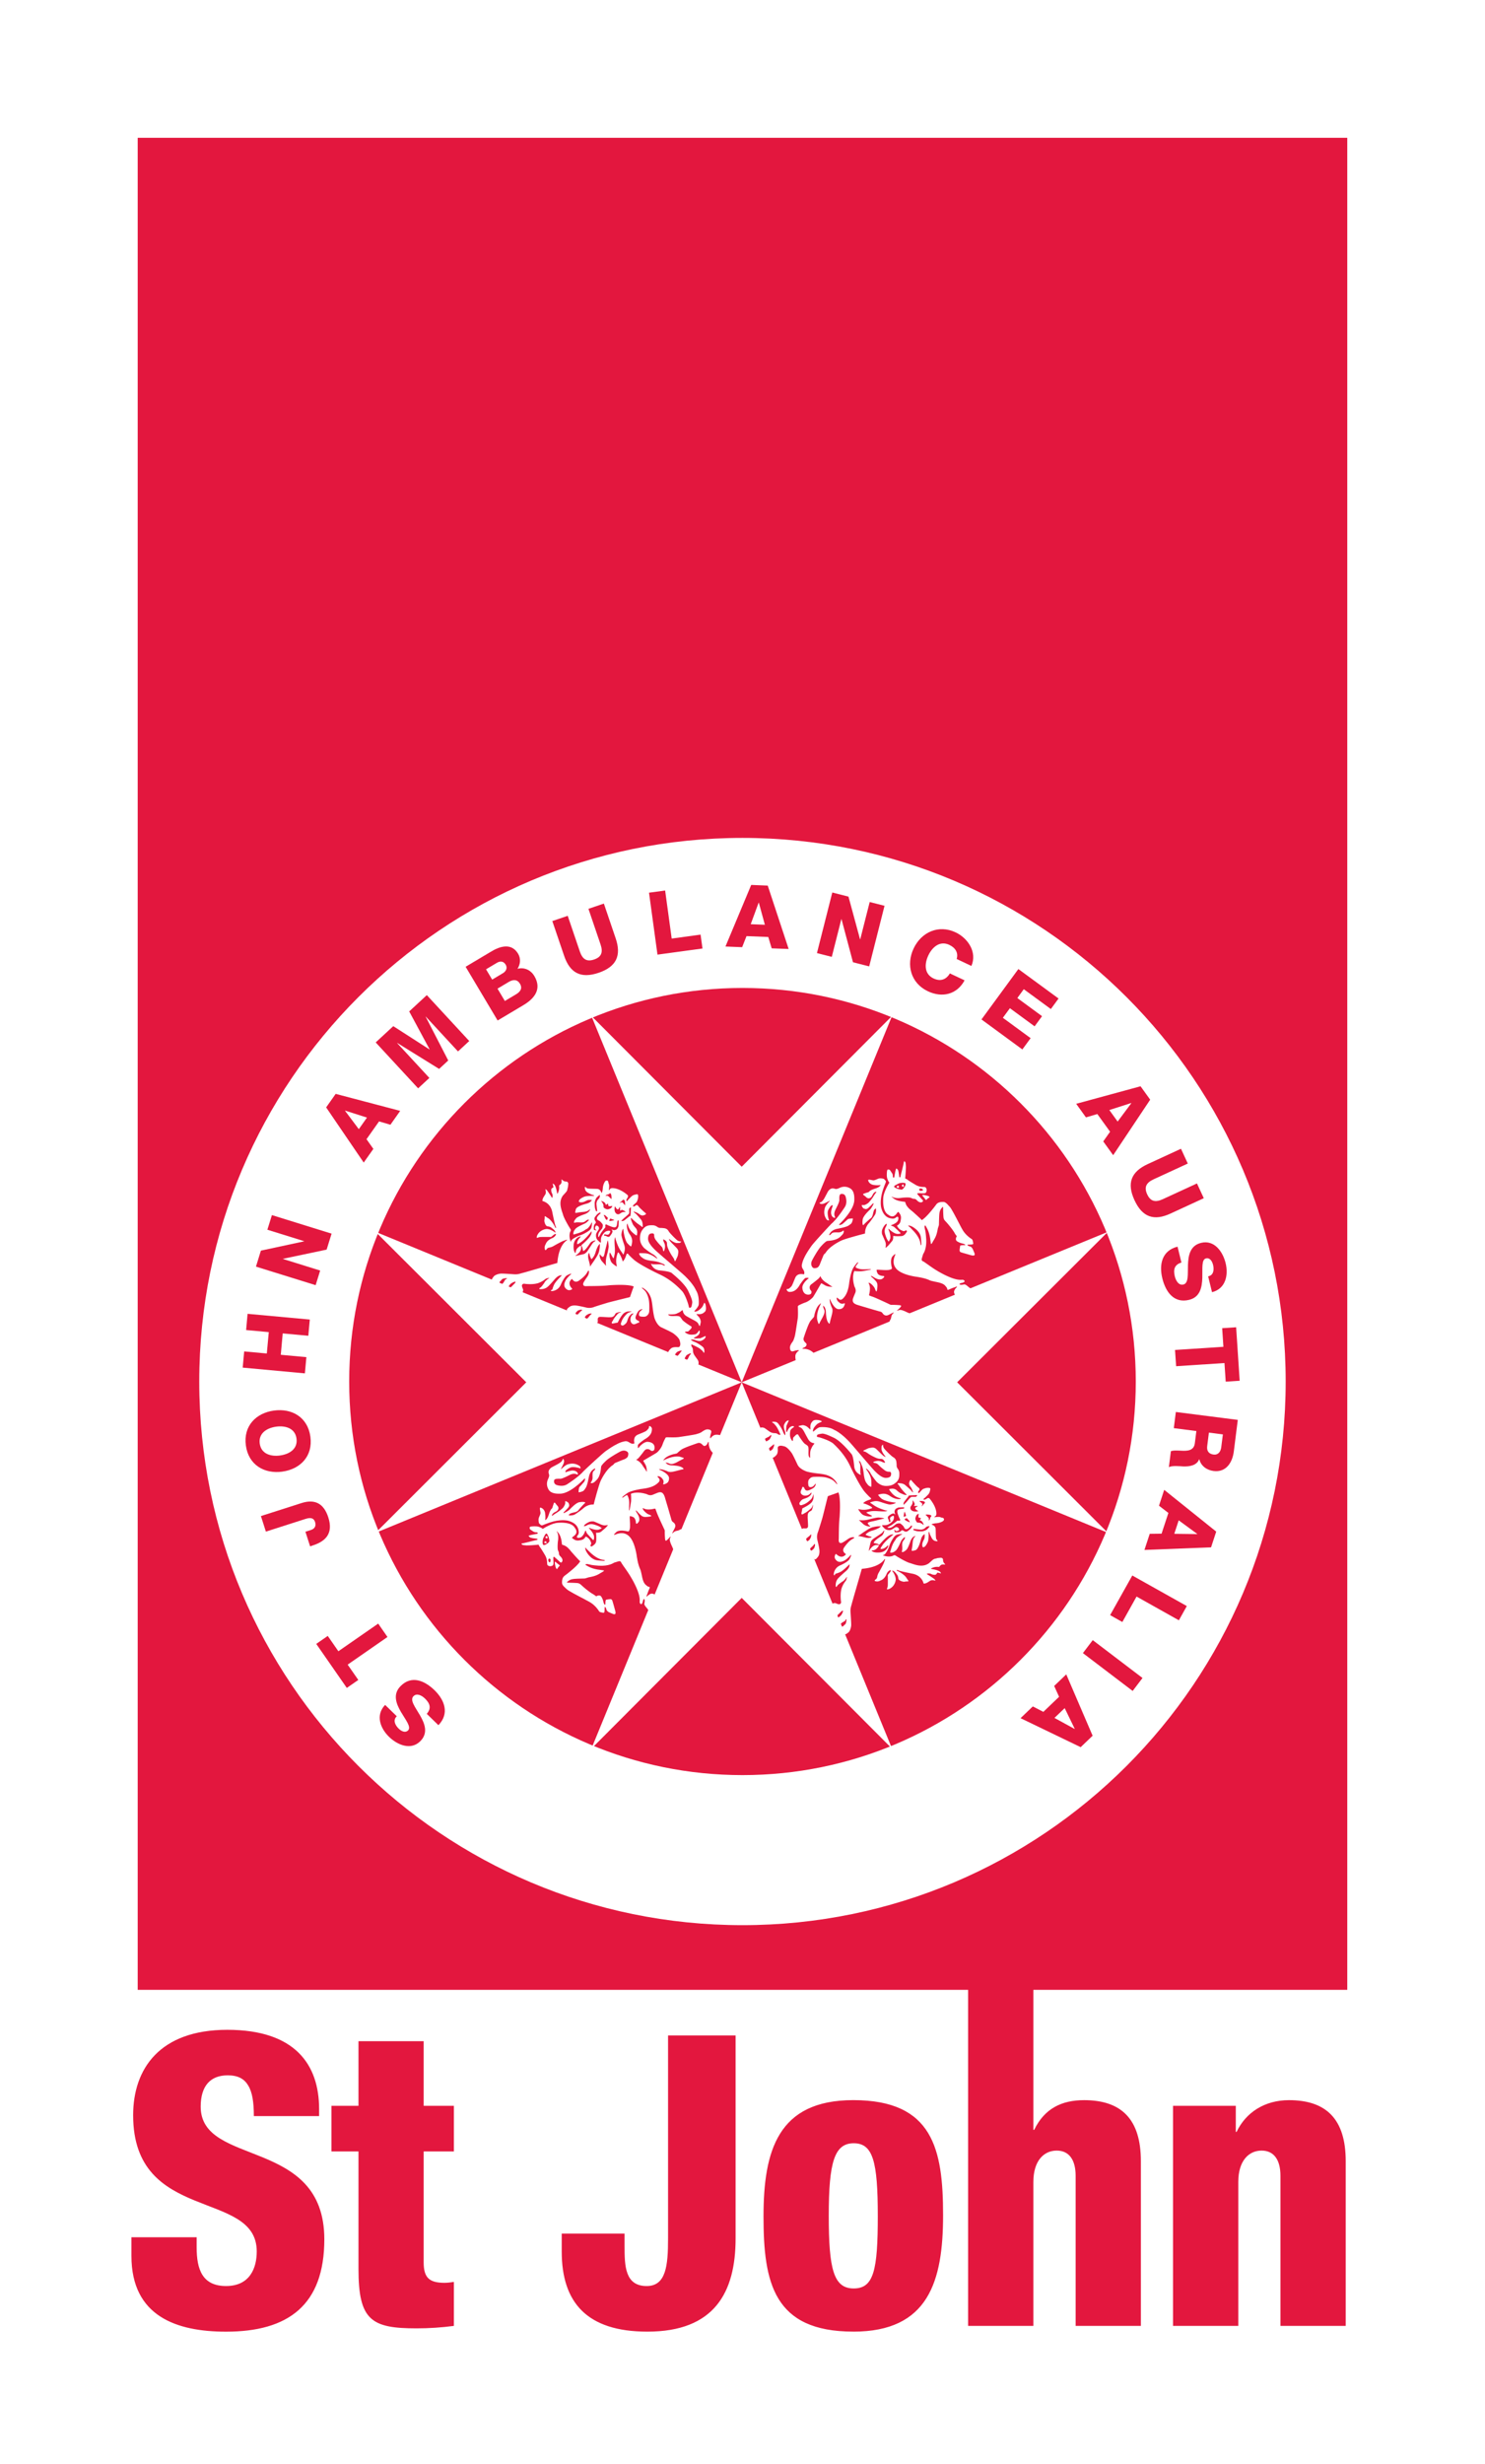 <svg id="Layer_2" xmlns="http://www.w3.org/2000/svg" viewBox="0 0 529.58 877.94"><defs><clipPath id="clippath"><path fill="none" stroke-width="0" d="M0 0h529.58v877.94H0z"/></clipPath><style>.cls-1,.cls-3,.cls-4{stroke-width:0}.cls-1,.cls-3{fill:#e3173e}.cls-3{fill-rule:evenodd}.cls-4{fill:#fff}</style></defs><g id="Layer_1-2"><path class="cls-4" d="M0 0h529.58v877.94H0z"/><path class="cls-1" d="M49.11 49.11h431.35v659.97H49.11z"/><g clip-path="url(#clippath)"><path class="cls-1" d="M46.87 797.24v6.65c0 21.61 16.23 27 33.74 27 22.14 0 35.05-9.44 35.05-32.92 0-36.55-44.09-25.65-44.09-47.26 0-7.53 3.57-11.17 9.64-11.17 3.57 0 5.87 1.18 7.3 3.63 1.45 2.32 2.02 5.92 2.02 10.89h23.27v-2.48c0-15.93-8.62-28.26-32.74-28.26s-33.58 13.9-33.58 30.45c0 38.68 44.08 26.24 44.08 48.53 0 5.95-2.47 12.32-10.94 12.32s-10.49-5.93-10.49-13.77v-3.61H46.88zm80.97 11.32c0 18.27 4.59 21.15 20.67 21.15 4.46 0 8.93-.29 13.35-.88v-15.67c-.97.15-2.28.32-3.29.32-5.43 0-7.48-1.75-7.48-7.28v-39.54h10.77v-16.25h-10.77v-23.03h-23.25v23.03h-9.63v16.25h9.63v41.91zm110.4-10.9c0 9.74-.72 16.97-7.63 16.97-7.75 0-7.88-7.23-7.88-14.21v-4.48h-22.41v6.38c0 18.09 8.9 28.56 30.54 28.56 23.89 0 31.47-13.94 31.47-33.23v-72.31h-24.09v72.31zm66.06 33.22c26.85 0 32.02-17.99 32.02-41.49s-3.6-41.01-32.02-41.01c-26.86 0-32.02 17.97-32.02 41.46s3.57 41.03 32.02 41.03m8.74-41.17c0 19.29-1.44 25.79-8.59 25.79s-8.9-6.8-8.9-25.91 2.02-25.83 8.9-25.83 8.59 6.52 8.59 25.95m32.2 39.13h23.28v-51.31c0-7.68 3.87-11.16 8.32-11.16s6.75 3.35 6.75 8.96v53.51h23.27v-58.7c0-15.07-7.05-21.74-20.25-21.74-7.91 0-14.08 2.9-17.8 10.58h-.29v-56.01h-23.28v125.87zm73.08 0h23.28v-51.31c0-7.68 3.86-11.16 8.3-11.16s6.73 3.35 6.73 8.96v53.51h23.28v-58.7c0-15.07-7.03-21.74-20.24-21.74-8.64 0-15.37 4.35-18.68 11.31h-.28v-9.29h-22.39v78.42z"/><path class="cls-4" d="M71.06 492.31c0-107 86.73-193.72 193.72-193.72S458.5 385.31 458.5 492.31s-86.73 193.72-193.72 193.72S71.06 599.3 71.06 492.31"/><path class="cls-1" d="M156.35 614.77c3.96-4.11 2.28-8.88-1.38-12.45-3.51-3.42-8.22-5.48-12.16-1.43-2.81 2.88-1.53 6.22.15 9.11 1.7 2.91 3.78 5.38 2.58 6.61-1.02 1.05-2.44.28-3.34-.59-1.27-1.24-2.18-3.04-.7-4.43l-4.16-4.05c-3.48 3.62-1.78 8.28 1.39 11.37 3 2.92 7.84 4.97 11.23 1.49 2.85-2.93 1.46-6.29-.19-9.16-1.68-2.89-3.7-5.38-2.33-6.79 1.15-1.19 2.89-.36 4.14.85 1.77 1.72 2.34 3.46.61 5.42l4.16 4.05zm-43.57-28.97l10.9 15.69 4.1-2.84-3.8-5.46 14.2-9.85-3.31-4.77-14.2 9.85-3.79-5.46-4.1 2.84zm-19.73-45.54l1.77 5.53 14.14-4.53c2.05-.65 2.99-.17 3.4 1.11.44 1.37-.09 2.39-1.48 2.84l-1.96.62 1.67 5.2.92-.3c4.73-1.51 7.38-4.36 5.58-9.98-1.6-4.99-4.79-6.66-9.54-5.14l-14.5 4.64z"/><path class="cls-3" d="M100.68 524.41c6.4-.87 10.96-5.49 10.01-12.44-.95-6.96-6.59-10.19-12.99-9.32-6.4.87-10.97 5.49-10.02 12.45.95 6.95 6.6 10.19 12.99 9.32m-.78-5.76c-3.28.45-6.75-.53-7.26-4.24-.51-3.71 2.58-5.58 5.86-6.03 3.27-.45 6.75.53 7.25 4.24.51 3.71-2.57 5.58-5.85 6.02"/><path class="cls-1" d="M108.73 489.4l.53-5.78-9.13-.84.69-7.62 9.13.84.53-5.78-22.19-2.04-.52 5.78 8.08.74-.7 7.62-8.07-.74-.53 5.77 22.18 2.05zm3.83-31.43l1.62-5.21-13.27-4.13.02-.06 15.55-3.27 1.77-5.69L96.97 433l-1.62 5.21 13.12 4.08-.03.06-15.4 3.31-1.76 5.7 21.28 6.61z"/><path class="cls-3" d="M123.04 395.81l.03-.05 7.8 2.49-2.91 4.13-4.92-6.57zm6.67 18.46l3.44-4.86-2.45-3.46 4.48-6.34 4.05 1.19 3.49-4.94-23.01-6.06-3.4 4.82 13.4 19.66z"/><path class="cls-1" d="M149.11 387.83l4.01-3.71-11.49-12.42.05-.04 14.92 9.25 3.25-3.01-8.05-15.6.04-.04 11.49 12.42 4.01-3.71-15.13-16.36-6.28 5.81 7.27 13.5-.04.05-12.91-8.3-6.27 5.8 15.13 16.36z"/><path class="cls-3" d="M177.43 352.3l3.99-2.38c1.5-.9 3.02-1.03 4.02.66.94 1.58.18 2.8-1.41 3.74l-3.99 2.38-2.62-4.4zm.02 11.36l9.19-5.47c4.11-2.44 6.63-5.83 3.91-10.39-1.3-2.18-3.61-3.19-6-2.57 1.05-1.64 1.24-3.65.22-5.36-2.38-3.99-6.51-2.7-9.77-.69l-8.95 5.33 11.41 19.14zm-4.12-18.25l3.86-2.3c1.04-.62 2.3-.75 3.14.64.82 1.37-.09 2.52-.95 3.03l-3.86 2.3-2.19-3.67z"/><path class="cls-1" d="M215.34 321.99l-5.49 1.87 4.32 12.7c.92 2.72.39 4.45-2.3 5.36-2.69.91-4.16-.13-5.09-2.86l-4.32-12.71-5.49 1.87 4.21 12.38c2.08 6.12 5.92 8.21 12.31 6.05 6.38-2.17 8.15-6.16 6.07-12.28l-4.21-12.38zm19.13 18.19l16.05-2.18-.68-4.95-10.3 1.41-2.34-17.13-5.75.78 3.02 22.07z"/><path class="cls-3" d="M270.55 321.65h.06l2.16 7.89-5.05-.2 2.83-7.7zm-11.85 15.64l5.96.24 1.56-3.94 7.76.3 1.22 4.05 6.05.23-7.46-22.59-5.89-.24-9.18 21.93z"/><path class="cls-1" d="M291.34 339.63l5.29 1.35 3.41-13.46.06.02 4.09 15.36 5.78 1.47 5.47-21.59-5.29-1.35-3.38 13.31-.06-.02-4.13-15.21-5.77-1.47-5.47 21.59zm55.08 4.58c2.14-4.92-1.27-9.91-5.62-11.96-6.1-2.88-12.24-.08-14.99 5.75-2.75 5.84-.99 12.37 5.1 15.24 5.11 2.41 10.36 1.16 13.08-3.9l-5.25-2.47c-1.29 2.22-3.36 2.96-5.82 1.8-3.38-1.6-3.27-5.2-1.87-8.19 1.41-2.99 4.12-5.37 7.5-3.77 2.2 1.04 3.28 2.86 2.61 5.02l5.25 2.48zm3.59 19.07l14.58 10.69 2.95-4.02-9.9-7.26 2.51-3.42 8.81 6.46 2.65-3.62-8.81-6.46 2.3-3.15 9.65 7.07 2.75-3.75-14.33-10.5-13.16 17.96z"/><path class="cls-3" d="M403.42 393.06l.04.05-4.89 6.56-2.96-4.11 7.81-2.5zm-19.63.28l3.48 4.84 4.06-1.19 4.55 6.3-2.44 3.45 3.54 4.91 13.2-19.78-3.44-4.78-22.95 6.25z"/><path class="cls-1" d="M429.3 426.99l-2.44-5.27-12.18 5.61c-2.6 1.2-4.38.85-5.57-1.73-1.19-2.58-.31-4.16 2.3-5.36l12.18-5.61-2.43-5.27-11.87 5.47c-5.86 2.7-7.54 6.74-4.71 12.86 2.83 6.12 6.99 7.47 12.85 4.76l11.87-5.47zm-9.37 17.26c-5.54 1.38-6.64 6.32-5.42 11.29 1.17 4.76 4.07 9 9.56 7.66 3.91-.96 4.59-4.46 4.7-7.8.1-3.37-.36-6.56 1.31-6.97 1.42-.34 2.22 1.07 2.52 2.28.42 1.73.24 3.73-1.75 4.12l1.38 5.64c4.87-1.22 5.9-6.07 4.85-10.37-1-4.06-4.01-8.37-8.74-7.21-3.98.97-4.57 4.56-4.69 7.87-.11 3.33.28 6.51-1.63 6.98-1.61.39-2.64-1.22-3.06-2.91-.59-2.4-.16-4.17 2.36-4.92l-1.38-5.64zm22.16 47.78l-1.26-19.06-4.98.33.44 6.63-17.25 1.13.39 5.79 17.24-1.13.44 6.63 4.98-.32z"/><path class="cls-3" d="M419.33 503.16l-.73 5.76 8.05 1.03-.55 4.36c-.35 2.69-2.68 2.77-4.93 2.64-.63-.02-2.8-.2-3.61.2l-.72 5.7c.91-.67 4.17-.35 5.1-.29 2.12.08 4.85-.27 5.7-2.55h.06c.61 2.45 2.72 3.88 5.1 4.18 4.46.57 6.71-3.04 7.2-6.95l1.42-11.26-22.1-2.82zm16.77 7.98l-.58 4.58c-.2 1.61-1.11 2.82-2.75 2.61-1.67-.22-2.48-1.26-2.26-2.99l.61-4.83 4.99.64zm-9.13 35.47l-.02.06-8.18-.1 1.58-4.8 6.62 4.85zm-11.79-15.71l-1.86 5.66 3.35 2.58-2.43 7.38-4.22.05-1.89 5.75 23.76-.93 1.84-5.6-18.56-14.89z"/><path class="cls-1" d="M403.8 561.43l-7.91 14.12 4.36 2.45 5.07-9.07 15.09 8.46 2.83-5.07-19.44-10.89z"/><path class="cls-1" transform="rotate(-52.76 396.812 593.512)" d="M393.91 582.37h5.8v22.29h-5.8z"/><path class="cls-3" d="M383.27 616.07l-.05.04-7.18-3.93 3.65-3.49 3.58 7.38zm-3.03-19.4l-4.3 4.12 1.75 3.86-5.61 5.37-3.76-1.94-4.37 4.19 21.44 10.33 4.26-4.08-9.4-21.86z"/><path class="cls-1" d="M124.53 492.31c0-77.46 62.79-140.25 140.25-140.25s140.26 62.79 140.26 140.25-62.79 140.25-140.26 140.25-140.25-62.79-140.25-140.25"/><path class="cls-4" d="M318.13 362.02l-53.62 53.74-53.62-53.74 53.62 130.57-53.62 130.56 53.62-53.74 53.62 53.74-53.62-130.56 53.62-130.57z"/><path class="cls-4" d="M133.95 438.97l53.73 53.61-53.73 53.63 130.56-53.62 130.57 53.62-53.74-53.63 53.74-53.61-130.57 53.61-130.56-53.61z"/><path class="cls-4" d="M249.44 476.89c-.39.03-1.36.13-1.76.04-.19-.05-.41-.11-.03-.33.18-.08 1.42-.61 1.73-1.33.07-.17.18-.36.19-.64 0-.19-.11-.72-.39-.36-.06.09-.67 1.13-1.33 1.22-.66.09-1.96.35-3.1-.41-.1-.07-.89-.42-.17-.55.14-.03.79.03 1.03-.23l.24-.24c.28-.28.64-.64.68-.75.06-.14.29-.52-.16-.74-.45-.22-2.66-1.7-3.07-2.26-.17-.23-.59-.95-.87-1.12-.27-.16-.62-.25-1.56-.24-.94.02-1.82.06-2.2-.18-.1-.05-.74-.4-.06-.39.32 0 2.11.11 2.87-.37.28-.13 1.01-.4 1.5-.88.15-.1.48-.43.53-.04.03.17.1 1.1 1.15 1.82.33.23 2.04 1.15 2.52 1.4s1.61.81 1.88 1.47c.06.12.23.55.33.63.07.05.2.32.3-.27.04-.27.27-.99.2-1.34-.06-.35-.24-1.12-.9-1.76-.15-.17-.44-.49-.51-.55-.06-.05-.27-.23.2-.22.47.01 1.52.21 2.38-.57.21-.17.64-.39.7-1.29.01-.35-.03-1.26-.26-1.77-.08-.17-.25-.65-.45-.19-.05.12-.51 1.32-.99 1.69-.16.17-.99.98-1.66 1.16-.21.05-1.13.32-.62-.27.2-.21 1.35-1.46 1.4-2.19.03-.48.09-1.69-.17-2.95h-.03.03c-.14-.69-.38-1.4-.76-2-.1-.21-.96-2.39-4.44-5.61h-.04.04a12.3 12.3 0 00-.39-.35c-.64-.6-6.85-5.87-8.41-7.26-.02-.01-.04-.03-.05-.04-.28-.29-3.96-3.17-3.85-5.3 0-.33.1-1.55.88-1.72.12-.03 1.19-.38 1.31.44.01.1-.13.86.55 1.79.07.1.99 1.32 1.94 2.23.13.17.53.46.63 1.3.03.14.26 1.07.54 0 .08-.27.42-1.27-.02-2.34-.12-.24-.37-.77-.4-1.02-.01-.16-.16-.51.3-.25.12.07.93.46 1.02 1.18.01.09-.05.9.32 1.78.1.27.47 1.1.95 1.95h.02-.02c.25.44.53.89.81 1.26.19.29.47.76.52.93s.18 1.15.64 0c.11-.34.64-1.17.69-1.78.01-.12.03-.25.06-.39.09-.56.16-1.2-.51-1.92-.84-.91-2.22-2.21-2.5-2.68-.09-.14-.37-.73-.16-.58s1.83 1.62 3.04 1.43c.29 0 .72.03 1.02-.23.09-.06.34-.35-.04-.32-.14.01-.72-.03-1.3-.51-.57-.48-2.29-2.19-2.81-2.93-.24-.31-.52-1.14-1.79-1.29-.23-.03-1.07-.11-1.2-.09-.06 0-.23.02-.46-.03h-.1.1c-.18-.04-.4-.12-.65-.28-.24-.16-.84-.64-1.73-.64-.81 0-2.01-.11-3.05.92-.11.11-.23.23-.34.37-.17.24-1.04 1.09-1.13 2.93-.02.65-.16 2.14 1.44 3.86.23.19 1.55 1.27 2.76 2.01.21.13.42.25.62.35.24.16 1 .79 1.22 1.19.04.06.27.43-.13.16-.18-.12-1.67-1.31-3.28-1.69 0 0-.61-.11-.91-.12-.26 0-1.76-.09-1.98.03-.05.04-.07.05-.08.08 0 .04.02.08.07.2.12.23.22.63.86 1.1.64.47 1.04.94 3.42 1.27.35.05 2.16.18 3.39.77.25.11 1.29.45 1.38.71.03.08.15.36-.2.22-.16-.1-.82-.45-1.4-.46-.58 0-2.5.05-2.76-.02-.26-.07-.64-.3-.4.12s.8 1.73 2.73 2.06c.55.07 3.8.3 4.62 1 .16.14.42.36.76.65 1.43 1.22 4.14 3.65 5.11 5.8.18.41.51 1.09.81 1.81.36.89.67 1.83.57 2.35-.03.1-.18 1.48-.49 1.61-.31.14-.66.34-.76-.44-.05-.38-.57-2.07-1.24-3.52h-.06.06c-.35-.76-.75-1.46-1.14-1.87-1.08-1.14-3.69-3.86-7.57-5.74-.16-.08-.32-.16-.48-.23-.51-.22-7.2-3.42-9.28-5.34-.7-.62-1.47-1.39-1.7-1.65-.1-.12-.21-.29-.32-.37h-.27c-.06.04-.13.13-.2.28-.08.24-.53 1.69-1.03 2.18-.11.13-.32.65-.46-.24-.13-.42-.65-1.63-1.04-2.22-.07-.11-.14-.21-.2-.27-.13-.11-.28-.32-.4.02-.01.05-.05.13-.08.24-.23.66-.76 2.4-.24 4.32.05.05.02.36-.39.04-.21-.16-1.43-.91-1.73-1.68-.21-.45-.58-1.6-.46-2.68 0-.06 0-.12.02-.18.06-.1.08-.34.32.08.02.04.04.07.06.11h.01c.24.47.68 1.27.77 1.4.07.1.23.55.42-.28.08-.36.18-.68.24-1.12h-.04.04c.08-.57.12-1.36 0-2.7-.02-.5-.15-2.1 0-2.68.06-.26.14-.83.26 0 .1.36.74 2.66 1.81 4.24.13.18.6.85.76 1.11s.05.07.05.08c.05.1.2.47.38-.08.01-.05.03-.09.04-.15.14-.44.5-1.43.2-2.56-.07-.42-1.2-3.35-1.1-4.16.06-.47.15-1.15.39-1.61.08-.16.3-.7.31.08.04.52.41 3.2 1.29 4.55.25.37 1.03 1.07 1.18 1.17.16.11.3.37.48-.49.17-.86.45-1.79-.44-3.3-.21-.35-.98-1.25-1.22-2.71a4.35 4.35 0 01-.06-.52c-.01-.38 0-.67.19-1.01.12.17.18.77.55 1.52.24.5.62 1.07 1.24 1.64.2.19.86.75 1.18.93.15.07.44.4.46-.23.04-.34.28-1.27-.37-2.14-.04-.04-.09-.11-.16-.19-.31-.35-.88-1-1.02-1.4-.18-.5-.54-1.18-.59-1.62-.01-.17-.16-.86.35-.23.22.23 1.53 1.44 2.21 1.9.57.4 1.01.7 1.14.82.14.12.56.56.48-.25-.03-.45-.04-1.43-.61-2.15-.32-.38-1.62-1.93-1.94-2.15-.32-.23-.99-.8-.58-.7.41.09 1.34.48 1.73.78.39.29.99.84 1.9.49.26-.11 1-.34.48-.76-.46-.35-1.87-1.64-2.32-2.16-.15-.17-.54-.93-1.1-.6-.12.08-.52.41-.71.41-.19 0-.55.01-.18-.48.16-.2 1.14-.86 1.34-1.43.2-.56.41-1.09.36-1.9-.03-.16 0-.75-.84-.44-.21.05-.99.1-1.69.83-.1.11-1.07 1-1.29 1.41-.05.07-.57.29-.33-.44.09-.29.53-.9.53-1.03 0-.14.07-.39-.29-.69-.08-.06-.23-.18-.42-.34-.77-.58-2.37-1.67-4.11-1.95-.44-.06-1.17-.16-1.52.18-.07.08-.31.29-.4.57-.03.04-.12-.09-.06-.48s.13-1.38 0-1.72c-.08-.16-.17-.36-.18-.62-.03-.18-.23-.69-.45-.69-.16 0-.61-.11-.97.67-.07.13-.55.96-.61 2.38-.04.24-.13.99-.31 1.22-.04.08-.16.27-.24-.11-.07-.22-.46-1.1-1.33-1.18-.87-.08-3.36-.01-3.75-.25-.25-.14-.41-.35-.49-.39-.08-.03-.32-.16-.26.25.05.27-.02 1.02.96 1.67.21.12.5.29.82.44.32.17.67.32.99.42.13.04.49.11.51.2.01.08.05.17-.26.16-.3 0-2.57-.09-3.44.37-.33.15-1.29.63-1.54 1.07-.1.16-.46.66.17.79.51.04.99.15 2.04-.39.26-.1.66-.44 1.41-.42.44 0 .82-.02.87.04-.24.35-.65.94-1.77 1.25-1.11.31-3.67.99-3.98 2.05-.07.2-.22.97-.21 1.1.01.14-.02.27.8.1.82-.17 1.68-.21 2.33-.29.65-.07 1.25-.22 1.76-.63.14-.16.34-.34.41-.34-.07.38-.26 1.12-1.82 1.76-.29.1-2.69.92-3.17 1.53-.49.61-.7.88-.74 1.34-.02.15-.15.3.44.16.33-.08.81-.09 1.23-.08.43 0 1.64.22 2.33-.37.38-.27.66-.52.85-.55.19-.03.7-.12.39.19-.32.32-.72.82-1.39 1.15-.53.26-2.04.89-2.91 1.52h.01-.01c-.23.16-.41.33-.52.49-.3.42-.65.82-.66 1.62.01.14-.11.44.75.1.45-.15 2.37-.57 3.65-1.61.31-.19.5-.19.89-.59h-.02.02c.22-.23.49-.58.88-1.16.09-.19.25-.56.33-.64.07-.07.21-.27.16.17-.04.3-.05 1.04-.3 1.7-.13.27-.31.54-.59.8-.09.1-1.75 1.32-3.48 1.85-.38.11-2.68 1.1-3.04 1.84-.02.08-.12.59-.22.31 0 0-.78-1.81-.16-3.44.09-.15.43-.56.04-1.07-.03-.04-.11-.17-.22-.35h-.02.02c-.58-.94-2.03-3.45-2.34-4.59-.37-1.37-1.9-4.4-.08-6.89.11-.13.36-.41.59-.66.23-.26.46-.5.53-.59.13-.17.42-.54.47-.93.05-.4.21-.76.23-.96.02-.2.13-1.16.09-1.27-.04-.11-.17-.51-.56-.58-.17-.03-.9.03-1.35-.44-.18-.13-.46-.38-.46-.38-.11.28.12.81-.11 1.38-.07.1-.23.39-.47.56-.09.08-.36.19-.3.57.04.16.09 1.16-.3 2.04-.09.13-.14.48-.27.54-.09-.04-.15-.09-.19-.33-.04-.25-.41-2.69-1.24-3.09-.11-.07-.33-.29-.27.08.06.17.27.97.22 1.14-.07.04-.8.27-.76.89 0 .13.01.77.27 1.21.02.03.05.09.08.18.1.27.21.74.08 1.18 0 .05-.07.44-.29.06-.07-.13-.42-.68-.79-1.24-.4-.6-.81-1.2-.92-1.31-.22-.19-.5-.36-.5-.36-.03.38.28.92.05 1.66-.01.04-.02.06-.04.1-.07.15-.74 1.12-.86 1.43-.12.3-.39 1.02-.08 1.09.22.05 2.79.69 3.39 4.01.04.22.82 4.09 1.14 4.87.07.13.28.51.17.59-.01.01-.02.03-.04.04s-.08.06-.15 0c-.04-.03-.08-.1-.13-.22-.06-.17-1.27-2.65-2.77-3.38-.3-.22-.61-.45-.67-.47-.06-.02-.3-.18-.29.13 0 .2-.01.88-.08 1.08-.07.19-.03.59.05.87.08.29.35 1.23.94 1.42.17.06 1.07.1 1.56.57s.02.02.03.03c.15.13 1.08.76 1.25 1.25.04.11.17.38.06.38-.11 0-.19-.07-.33-.18-.13-.11-1.53-1.12-2.87-1.06-.29 0-2.46.33-3.33 2.4-.06.13-.19.74-.03.75.15 0 .64-.23 1.06-.29.41-.06 3.39-.04 3.59-.03.2 0 .4.07.73-.27.2-.17.82-.71 1.02-.75.16-.04.51-.15.33.25-.05.19-.39.76-1.22 1.16-.14.06-1.88.69-2.39 2.15-.07.13-.52.82-.34 1.68.04.16.14.8.59.25.13-.17.36-.56.91-.66.2-.04.88-.14 1.64-.58.75-.45 2.92-1.62 3.38-1.78.46-.17 1.15-.44 1.26-.44.11 0 .31.03.13.17-.14.12-1.91 1.04-2.89 4.76-.24.93-.43 2.04-.53 3.33-.22.04-11.9 3.46-12.48 3.58-.58.12-1.44.55-2.91.45-1.47-.1-4.08-.28-4.76-.24-.44.03-1.2.19-1.81.49h-.01c-.34.17-.63.39-.79.64-.16.23-.67.75-.57 1.2.05.13 6.43 5.11 10.92 4.35.1-.11.27-.7.19-1.02-.07-.32-.68-1.35-.28-1.73.13-.18.29-.41 1-.27.21.03 3.24.4 5.14-.46.34-.15 1.11-.45 2.04-1.22.16-.1.42-.28.76-.33.21-.02.61-.23.68-.09-.45.33-1.36.97-1.62 1.49-.11.23-1.07 1.61-1.47 1.88-.13.11-.42.23-.45.34-.03.1-.06.29.39.27.44-.02 1.75.08 2.92-1.15.45-.41 1.47-1.57 1.95-2.12.38-.44 1.45-1.8 2.75-1.67-.27.39-2.34 2.29-2.81 3.48-.05.07-.41.93-.5 1.41-.03.1-.11.23-.24.28-.13.05-.32.08-.32.18 0 .1-.04.26.26.27.21.03 2.38-.09 3.31-2.41.08-.23 1.28-2.8 2.23-3.23.04-.03.1-.06.16-.08.37-.19.96-.47 1.16-.44.1-.02.26 0-.04.23-.03.02-.11.1-.23.21-.48.45-1.53 1.51-1.8 2.35-.06.18-.81 1.55.33 2.55.18.13.82.88 2.01.27.11-.07.27-.23.06-.44-.15-.11-1.31-1.33-.63-2.57.16-.29.46-.64.7-.77.25.37 1.07 1.67 2.56.54.37-.28 1.39-1 2.17-1.91h.01c.22-.28.43-.55.59-.84.16-.23.38-.7.48-.73.08-.02.24.03.23.3 0 .18.04.6-.27 1.27-.12.27-.3.57-.56.91-.13.21-1.26 1.78-1.24 2.18.02.18-.2.97 1.27.86.4-.05 5.6.02 7.97-.31.55-.02 6.23-.47 8.6.36.1.03.23.08.13.27-.11.18-1.13 3.14-1.18 3.27-.01.02-.01.04-.02.07-.02.11-.02.22-.33.3-.36.09-6.94 1.71-7.6 1.91-.65.19-4.32 1.31-4.82 1.51-.5.2-1.53.55-2.88.26-.57-.14-3.08-.73-3.91-.75-.32-.04-1.41-.02-2.02.44-.61.46-1.01.74-1.07 1.26.05.21 7.25 4.63 10.78 4.61.13-.13.32-.36.3-.78-.02-.42-.24-1.47.86-1.47 1.1-.01 2.91.17 3.3.13.4-.05 1.32.16 1.9-.87.13-.18.22-.6.75-.73.37-.1.73-.25 1.08-.26.19 0 .47-.02.45.05-.42.18-.94.16-1.52.95-.11.12-1.14 1.29-1.43 2.01-.09.16-.41.59-.41.73s-.11.4.46.34c.32-.04.98-.23 1.21-.24.23-.01.4.06.6-.37.2-.44 1.36-2.74 2.33-3.23.19-.12.71-.46 1.58-.46.1 0 .89-.03.94 0-.11.1-1.23.4-1.65.79-.43.39-1.64 1.65-2.01 2.9-.07.19-.42.88-.07 1.18.09.07.5.39 1.08-.12.16-.15.73-.44.98-1.17.16-.46.46-1.45.8-1.85.14-.21.7-.9 1.07-.94.15-.05.56-.11.38.07-.18.19-.81.72-.91 1.24-.04.16-.5 1.51.54 2.31.19.12.55.41 1.62-.17.18-.08.21-.12.51-.18.2-.07.35-.07.31-.36a.45.45 0 00-.24-.34c-.17-.09-.81-.34-.95-.67-.07-.16-.22-.42.02-1.08.15-.42.4-.89.49-1.06.09-.17.45-.86.91-1.06.16-.08.34-.24.7-.27.12-.03.37-.01.14.16-.14.1-1.01.67-1.11 1.32-.02.23-.24 1.01.68 1.13.33.02 1.55.27 2.16-.33.19-.19.76-.65.79-1.61.04-.96.11-3.38-.3-4.67-.05-.16-.1-.36-.18-.59-.23-.67-.6-1.57-1.27-2.18-.19-.17-.47-.47-.78-.69-.11-.07-.08-.34.14-.19.21.13 1.88.89 2.78 3.06l.15.39c.05.13.4.95.65 3.42.04.21.36 3.32.87 4.41.1.19.75 1.97 2.08 2.74.11.06 1.37.64 2.55 1.22h.02c.91.46 1.76.9 1.98 1.11.26.2 2.12 1.54 2.22 2.71.03.12.38 1.05 0 1.74-.06.1-.13.38-.69.37-.56 0-1.95-.17-2.65.65-.11.12-.57.5-.8 1.14-.02.17 5.28 4.44 10.78 4.36.04-.17.16-.96-.23-1.56-.17-.26-1.09-1.52-1.24-1.77-.15-.25-.46-.81-.48-1.45-.01-.28-.04-.89-.17-1.1-.13-.21-.42-.62-.42-.83 0-.21-.13-.58.3-.34.17.09 2.42 1.07 2.9 1.57.21.18.65.5.88.78.1.14.2.39.29.44.07.05.28.28.27-.21-.01-.48.12-1.2-.63-1.84-.23-.21-1.98-1.5-3.14-1.82-.19-.09-1.3-.64-.91-.72.23-.03.94-.04 1.46.18.19.06 1.56.62 2.37.13.46-.23.94-.51 1.19-.97.09-.17.26-.67-.04-.57-.3.1-1.62.79-2 .82m-69.15-21.05c-.21.11-.58.85-.58.85-.05.11-.3.45-.58.75-.28.3-.82-.02-.94-.12-.15-.12-.11-.37-.06-.51.04-.15.56-.59.8-.93.24-.34 1.37-.45 1.58-.46.21 0 .26.08.26.12s-.31.2-.48.29m3.42 1.2c-.06.12-.27.32-.47.53l-1.09 1.1c-.34.36-.67-.01-.73-.07-.14-.14-.05-.27-.02-.33.02-.07.16-.19.43-.58.27-.39 1.11-.79 1.11-.79.06-.02.46-.19.7-.23.24-.05.13.26.07.38m40.39-24.43c.27-.33.26-.46.26-.53 0-.06.01-.85 0-1.22 0-.37.3-.53.41-.61.27-.21.19.34.19.39l-.07 1.45c0 .57-.1.96-.11 1.09-.01.13-.41.18-.52.31-.11.13-.85.7-1.38 1.12-.52.42-.73.44-1.11.47-.39.03-.1-.23-.08-.27.03-.04.33-.33.65-.64.33-.32 1.47-1.24 1.75-1.57m-2.89-4.29c.29-.17.81-.71.81-.71.24-.23.44-.14.55-.03.3.24.3 1.01.33 1.53.02.51-.15.22-.2.17-.13-.18-.48-.56-.58-.68-.27-.34-.63-.18-.74-.13-.58.29-.35.06-.17-.15m-2.03 1.76c.02-.38.25-.05.31.06.13.29.42.56.42.56.53.66.94-.39.99-.52.13-.26.19-.08.2.03 0 .1 0 .47.01.79-.04.61.23.28.39.17.29-.2.73.09 1.04.23.31.13.46.42.6.55-.33-.13-.72-.12-.87-.08-.6.05-1.2.56-1.31.64-.96.48-1.47-.37-1.53-.46-.44-.62-.28-1.59-.25-1.97m-2.43-4.49c.31-.07.46-.18.55-.27.03-.04.05-.06.07-.08.18-.19.3-.06.4.08.03.06.05.11.08.15.18.34.19.88.19.88.1 1.27-.2.75-.26.7-.19-.24-.68-.65-.78-.77-.35-.32-.69-.24-.91-.17l-.16-.06c.12-.22.41-.36.82-.46m-1.54 2.64c.4.22.7.56.74.86.05.3.18.22.29.11.11-.11.34-.29.62-.26 0 .08 0 .38.06.6.07.41 1.02.19 1.02.19.67-.12.3.25.23.34-.26.5-.69.59-.96.69-.8.4-1.58-.24-1.72-.31-.38-.19-.28-.64-.31-.92-.1-.83-.76-1.39-.81-1.61.25 0 .64.2.86.32m3.77 6.41c-.01.06-.08.19-.42.22-.17.05-.88.2-1.2.16-.05-.01-.26.06-.05-.33.07-.11.13-.31.17-.38.04-.06-.04-.2.52-.01 0 0 .59.23.98.34m-2.29-.54s-.11.21-.14.34c-.08.38-.33.16-.41.11-.17-.11-.4-.51-.55-.89-.15-.39-.33-.65-.34-.74-.01-.1.39.02.57.14.18.12.47.48.7.64.24.16.15.4.15.4m-4.01-7.3c.27-.39.84-.78 1.03-.96.18-.18.19.11.19.29s-.08.43-.13.6c-.04.17-.62.79-.62.79-.26.24-.45.97-.47 1.24-.04.26.18 1.98.24 2.45.06.47-.19.36-.34.34-.15-.03-.24-.57-.29-.68-.24-.51-.22-1.47-.24-2.15-.01-.68.35-1.53.62-1.92m-4.04 19.81c-.36.22-.64.25-.8.3-.65.16-1.82.41-2.35.54-.53.13-.15-.19 0-.26.19-.11.48-.38.7-.58h.01c.09-.09.17-.16.22-.21.94-.96.78-1.64.79-2.15.01-.51-.3-.33-.3-.33s-.33.2-.46.32c-.98.73-1.1 1.42-1.14 1.81-.07.78-.33.2-.4.11-.51-.91-.37-2.21-.37-2.35.08-2.52 2.05-3.17 2.05-3.17.95-.39.18.35.1.46-.96 1.05-.92 1.88-.88 2.12.05.27.88-.31 1.03-.43 1.66-.93 3.73-3.64 3.98-3.96.24-.32.13.31.09.6-.04.29-.29.68-.38.86-.55 1.03-2.56 2.84-2.96 3.15-.4.32-.21.53-.08.69.18.27.26.82.34 1.19.11.72.46.23.58.17.5-.32 1.5-1.77 1.99-2.51.49-.74 1.5-.93 1.64-.98.58-.14.21.13.13.21-.12.17-.4.29-.57.44-.35.35-1.35 1.97-2.08 3.05-.32.46-.63.74-.9.9m4.74.01c-.38.93-1.01 1.78-1.24 2.17-.28.47-1.26 1.79-1.45 2.14-.3.59-.29.13-.29.01 0-.12-.07-.36-.19-.89-.11-.54-.41-1.53-.44-1.86-.11-.97.06-1.28.11-1.48.01-.04.02-.06.04-.09.09-.22.18-.14.24 0 .04.08.06.19.08.26.03.41.32 1.1.47 1.41.19.74.65-.09.74-.21.34-.36.63-.99.8-1.45.08-.23.14-.41.16-.51.41-1.41.98-2.34.98-2.34l.45-.52c.17-.21.06.27.07.76 0 .5-.2 1.59-.29 1.89-.05.24-.13.47-.23.71m3.19 0c-.08.33-.16.64-.23.91-.31 1.15-.35 2.38-.26 3.06.1.69-.14.24-.24.12l-1.19-1.3c-.84-1.03-.85-2.17-.81-2.35.02-.33.2-.01.32.16.25.36.71.61.71.61.33.21.56-.52.72-1.2.05-.22.09-.43.12-.61.14-.73.77-3.01.89-3.72.12-.72.22.06.28.23.05.17.13 1.01.17 1.51.03.38-.21 1.55-.46 2.6m-.17-6.09c-.25-.16-.71-.25-.91-.25-.19 0-.17-.16.08-.51.15-.01.42.07.84.14s.67-.14.76-.24c.09-.09.31-.53.39-.71.15-.31-.07-.4-.34-.45-.28-.04-.81.09-1.03.18-.57.21-1.2 1.01-1.56 1.65-.36.63-.38 1.25-.36 1.9.01.66-.13.48-.22.47-.07-.01-.66-.55-.87-.78-.74-.71-.68-1.66-.65-2.11.04-.46.78-1.47.85-1.62.22-.29.23-.57.18-.78-.05-.18-.13-.32-.2-.41-.14-.2-.55-.36-.69-.37-.23-.01-.42.51-.48.78 0 .01-.01.04-.01.05-.1.5.42.74.54.82.11.08-.19.08-.3.05-.16-.06-.45-.08-.57-.11-.13-.04-.14-.56-.13-.89 0-.08.01-.17.02-.21.02-.74.4-1.08.52-1.22.33-.28.17-.64.05-.8-.11-.16-.24-.44-.3-.58-.19-.7.34-1.16.47-1.33.43-.67 1.17-1.1 1.33-1.15.16-.05.28.03.34.08.1.12-.15.33-.23.4-.08.08-.41.37-.61.61-.2.23-.37.48-.44.73-.18.68.43.91.8 1.1.38.19.87.79 1.14 1.15.24.33.1.98 0 1.31l-.03.09c-.08.27-.55.71-1.02 1.37-.47.66-.45 1.16-.46 1.48.01.73.33.22.35.13.04-.1.31-.49.5-.9.19-.42 1.31-1.82 1.43-1.97.08-.07.14-.14.18-.21.19-.3.09-.58.08-.71-.02-.29.05-.38.19-.44s.43.11.66.24c.23.12 1.07.45 1.55.62 1.16.36 1.38.01 1.48-.09.25-.22.35-1.36.35-1.36.03-.26.07-.57.18-.78.11-.21.32 0 .35.05.04.04.01.3.01.55.01.25-.02.7-.04 1.13-.01.3-.13.58-.25.8-.05.1-.1.18-.14.24-.24.42-.8.58-1.02.61-.38.05-.85-.18-1.02-.2-.18-.01.06.21.2.36s.01.51-.04.73c-.06.22-.35.64-.77 1.2-.42.57-1.03.23-1.17.16m-9.2 26.64c-.2.11-.6.62-1.01 1.03-.41.41-.67.12-.79.07-.22-.12-.13-.37-.07-.5.05-.13.45-.53.63-.69.21-.25 1.11-.43 1.11-.43.98-.05.33.41.13.53m3.42 1.28c-.13.1-.79 1.01-1.02 1.2-.41.39-.75.03-.85-.06-.27-.2-.14-.34-.1-.41.04-.06.1-.18.35-.46.25-.28 1.04-.62 1.04-.62 1.61-.37.7.26.57.36m32.28 13.15c-.15.16-.63.85-.86 1.08-.36.5-.61.41-.73.38-.12-.03-.31-.19-.39-.25-.29-.2-.09-.36-.03-.44l.41-.52c.21-.26 1.03-.53 1.03-.53 1.18-.34.7.14.56.29m3.26 1.07c-.26.21-.55.91-.74 1.29-.19.37-.3.45-.44.48-.18.07-.48-.12-.65-.23-.17-.11-.1-.32-.06-.42.04-.11.37-.61.51-.85.15-.23 1.24-.72 1.24-.72.79-.15.26.3.14.45m83.42-56.9s1.27.19 1.68.46c.24.15.39.24.15.41-.24.16-.72.5-.84.64-.12.15-.26.41-.53.03-.26-.39-.84-1.06-1.01-1.28-.07-.07-.39-.36.55-.26"/><path class="cls-4" d="M342.4 444.1c-.06.35-.18 1.16-.19 1.43 0 .27.07.57.53.74.46.17 2.42.69 2.88.84.46.14 1.37.4 1.65.29.16-.05.46-.12.26-.78-.16-.44-.67-1.64-.75-1.74-.08-.11-.42-.58-.72-.67-.29-.08-.72-.17-.89-.37-.05-.03-.4-.33.17-.32.43 0 1.36-.04 1.54-.11.14-.05.25-.16.17-.51-.07-.35-.15-1.14-.52-1.36-.38-.23-2.27-1.45-3.38-3.5-.15-.25-.56-1-1.05-1.96-1.18-2.27-2.94-5.67-3.48-6.13-.38-.33-1.27-1.65-2.19-1.64-.73-.01-1.89 0-2.56.93-.67.94-3.41 4.46-5 5.46-.06.1-.11.13-.41-.2-.29-.33-2.93-2.73-3.3-3.01-.38-.28-1.88-1.41-2.23-2.77-.08-.25-.07-.44-.37-.47-.3-.03-2.84-.16-4.09-1.37-.27-.17-.57-.47-.57-.47.57.12 1.24.86 3.92.4.73-.07 2.44-.18 3.01.05.21.08.67.34 1.05.34.22 0 .59.04.91.34.32.31.9.99 1.69.92.33-.02.57-.23.66-.4.03-.08.08-.24-.23-.55-.32-.3-1.49-1.68-1.62-1.81-.05-.06-.47-.47.25-.51s2.35.28 2.66-.2c.19-.25.3-.73.26-1.1a.952.952 0 00-.07-.28c-.18-.35-.21-.62-.96-.64-.46 0-1.58.02-2.86-.72 0 0-2.46-1.46-2.75-1.72-.3-.27-.76-.49-.97-.57-.08-.17-.03-.28.01-.64.04-.35.23-2.97.2-3.7-.04-.73-.13-1.33-.21-1.47-.08-.13-.44-.67-.53.05-.04.37-.41 1.84-.49 2.21-.08.37-.59 2.24-.62 2.47-.03.24-.1.63-.23.66-.08 0-.26.1-.31-.3-.05-.4-.25-2.23-.51-2.44-.26-.22-.49-.46-.49-.46-.28.37-.45 1.5-.51 1.82-.06.32-.2 1.03-.21 1.16 0 .13-.03.29-.16.29s-.4.05-.39-.32c0-.37-.01-.85-.27-1.2s-.75-1.18-.88-1.23c-.13-.06-.68-.22-.79.04-.11.27-.14.42-.15.53 0 .11-.22 1.79.16 2.7.1.26.36.87.48 1.04.11.08.29.22.16.38-.08.08-.71 1.11-1.26 2.34-.41.93-.78 1.97-.85 2.82-.06.72-.4 4.97 1.8 6.17.26.19 1.61 1.35 2.86-.3.24-.31.49-.6.49-.6s.22-.29.42.11c.16.24.93.97.7 2.34-.05.29-.12 1.16-.53 1.62-.03.04-.07.07-.11.11-.16.21-.38.39-.46.41-.08.03-.37.15-.19.42s.64 1.13 1.64 1.49c.29.11.65.41 1.19.07.16-.07.32-.18.42-.1.11.08.32.35.1.58-.22.24-.71 1.39-1.88 1.45-.66.06-1.83.05-2.22.01-.4-.03-.71-.12-.71.04s.16 1.33-.62 2c-.16.21-1.21 1.46-1.4 1.59-.19.13-.46.39-.53.47-.08.08-.22.18-.13-.37.09-.45.15-1.05-.18-1.88-.33-.83-1.14-2.56-1.14-2.72 0-.16-.17-1.03.27-1.84.19-.5.76-1.26.87-1.36.11-.11.46-.34.46-.34s.13 0 .1.27c-.03.26-.17.63-.33.86-.16.24-.5 1.05-.38 1.9.12.85.68 2.23.86 2.53.18.29.41.64.41.64s.15.38.38-.21c.16-.44.46-.57.34-1.74-.09-.72-.37-1.62-.5-1.86-.13-.19-.18-.53-.18-.53s0-.18.29.11 1.77 1.59 2.91 1.66c.5.01.79-.04.96-.11.16-.08.34-.13.03-.37-.32-.24-.75-.78-1.25-1.19-.5-.41-.89-1.02-1.83-1.22-.13-.03-.29-.19.17-.34.19-.06.55-.22.92-.43h.02c.51-.3 1.02-.7 1.18-1.12.14-.34.22-.79.15-1.03-.07-.16-.17-.48-.63-.22-.21.13-.67.78-1.88.52-.37-.08-2.67-.18-3.61-3.87-.1-.46-.54-2.85.68-6.45.05-.16.1-.31.16-.46.16-.53.72-1.87.77-2.02.06-.16.14-.5-.09-.71-.24-.22-.47-.54-.58-.59-.1-.06-1.29-.36-2.01-.06-.72.3-1.38.61-1.75.57-.37-.03-1.19-.23-1.35-.23-.16 0-.53-.01-.48.25.05.24.38 1.27 1.77 1.59.32.06 1.5.21 2.33.1.21 0 .5-.07.29.14-.22.21-.54.7-1.97 1.12-.12.04-.46.15-.84.3-.4.17-.84.38-1.09.63-.11.13-.27.31-.48.36-.21.05-1.33.4-1.62.53-.16.08-.32.18 0 .48.13.1.68.48.96.78.16.16.96.81 1.83-.16.25-.31.55-1.04.79-1.31.24-.26.53-.49.75-.49.13 0 .32.06.13.24s-.86 1.18-1.06 1.54c-.19.37-1.52 2.14-2 2.37-.24.16-1.02.67-1.52.58-.29 0-.64-.09-.56.2.1.27.41.96.85 1.07.45.11.86.52 2.05-.76.43-.39.83-.8.94-.94.11-.12.53-.36.37.04-.14.34-.82 1.57-1.22 1.96-.4.39-2.42 2.23-2.63 3.5-.07.45-.13 1.05-.07 1.54.01.11.04.21.06.3.05.16.12.45.53-.1.04-.04.1-.11.19-.2h-.01.01c.47-.47 1.58-1.44 1.83-1.67.3-.26.69-.3 1.03-1.46.08-.29.32-1.63.64-1.92.21-.18.54-.63.53.01.02.24 0 1.22-.32 1.79-.33.57-1.79 2.64-2.2 3.06-.04.05-.1.11-.17.18h.01-.01c-.47.56-1.28 1.82-1.22 3.54-.42.08-6.99 1.81-8.45 2.5-1.47.69-4.51 2.43-5.63 4.4-.13.15-.64.54-.72.78-.04.1-.19.46-.39.95-.28.68-.66 1.61-.97 2.44-.11.24-.49.97-.97 1.12-.48.15-1.25.35-1.66-.21-.21-.27-.78-1.15-.04-2.54.13-.24.27-.51.44-.81.8-1.42 1.96-3.32 2.74-4.14.54-.57 1.62-1.74 2.18-1.84.56-.1 3.38-.1 4.84-1.71.38-.41.94-.78 1.03-1.57.03-.18 0-.64-.28-.35-.14.13-.81.6-1.68.58-.87-.01-1.82-.06-2.2.25-.37.31-.57.6-.7.65-.14.05-.56.12-.24-.32.25-.34.63-1.26 2.39-1.78.47-.13 3.61-.63 4.46-1.27.41-.31.68-.44.89-.67h-.01.01c.23-.24.39-.61.58-1.45 0-.16.11-.45-.15-.39-.27.05-1.38.05-1.67.31-.22.19-1.14 1.07-1.71 1.53h.05l-.05.01c-.19.15-.34.25-.41.28-.3.1-.72.23-.72.23s-.45-.01.03-.48l.03-.03h.01c.65-.64 5.12-5.03 5.13-8.47-.01-.51.15-2.55-.97-3.7h-.02.02c-.22-.23-.5-.42-.84-.57-.47-.24-1.86-.8-3.52.05-.16.05-.88.46-1.43.32-.44-.11-1.17-.45-1.99.2-.21.17-.41.39-.62.68-.16.27-1.29 2.49-1.53 2.81-.24.31-.57.91-1.15 1.09-.16.05-.56.23-.22.4.34.16.76.46 2.26-.34l1.01-.51c.19-.1.35-.07.18.08-.16.16-1.45 1.43-1.68 2.38-.11.47-.56 1.87.23 3.44.21.32.35.98 1.17 1 .13.03.11-.07 0-.32-.1-.24-.7-2.39-.21-3.36.17-.37.82-1.49 1.14-1.62.13-.1.61-.28.44.19-.16.47-.61 1.71-.55 2.45.02.45.22 1.43 1.03 1.68.16.06.55.28.3-.44-.16-.32-.38-1.01.14-2.22.22-.5 1.45-2.67 1.47-3.55-.01-.71-.12-2.17.65-2.24.26-.05 1.19-.13 1.56.88.13.4.68 2.18-.17 3.64-.19.32-2.78 4.34-4.79 6.03 0 0-.01 0-.02.02-.46.44-6.35 6.78-7.15 7.92-.57.83-1.78 2.51-2.6 4.25h.01-.01c-.35.73-.62 1.46-.76 2.14-.08.29-.3.98.26 1.83.15.24.57.83.53 1.33-.03.11.12.64-.3.58-.42-.06-2.24-.46-2.96 1.3-.11.21-1.05 2.74-1.38 3.05-.32.31-.73.8-1.15.87-.26.02-.61.02-.51.28.06.19.31.68.85.77h.03c.07.01.14.02.22.01.08 0 .16-.01.25-.01h.05c.79-.06 2.12-.35 3.36-2.64.44-.63 1.63-2.32 2.07-2.35.45-.01.67-.04.77 0 .11.03.47.06.07.32-.4.26-2.1 1.82-2.07 3.16.01.17.05.9.4 1.52h.01c.24.45.65.83 1.32.94.27.06 1.32.1 1.47-.53.03-.11.08-.24.07-.41s0-.01 0-.01c-.02-.17-.1-.36-.34-.61-.18-.19-.77-1.34.3-2.11 1.07-.78 1.91-1.5 2.15-1.68.24-.18.78-.65.92-1.02.05-.13.11-.35.24.05.1.24.66 1.36 2.21 2.23.37.22 1.2.87 1.52 1.03.18.11.65.33.18.3-.47-.03-1.59.02-2.76-.76-.29-.17-.6-.33-.68-.38-.08-.05-.21-.22-.37.02-.1.14-.97 1.66-1.71 2.94-.5.85-.94 1.6-1.07 1.78-.33.44-1.61 1.64-3 2.06-.51.16-1.92.81-2.16.97-.25.16-.33.23-.3.65.02.42.11 2.99-.05 4.02-.15 1.03-.82 5.49-1.02 6.22-.2.73-.46 1.61-.85 2.12-.39.51-.97 1.42-.9 2.12.05.54.17 1.25.87 1.26.35-.02.97-.3 1.36-.35s.65-.12.79-.07c.13.06.33.14.05.24-.19.08-1.07.85-1.14 1.74 0 .24-.04.81.13 1.54.14.06 2.82-.08 6.41-2.46-.05-.14-1.01-1.07-2.2-1.37-.27-.11-1.21-.23-1.43-.19-.16.03-.59-.04-.21-.27.3-.16.88-.31 1.15-.82.08-.18.36-.48-.12-.98-.37-.36-1.07-.96-.75-1.88.31-.91 1.69-5.19 2.51-6.1.34-.41.91-1.04.99-1.12.08-.08.23-.3.29-.75.06-.46.65-3.04 1.96-4 .19-.19.6-.61.24.11-.08.22-1.57 2.92-1.18 5.45.07.27.28.96.36 1.14.08.19.2.76.57-.15.2-.46 1.01-1.82 1.2-2.26.19-.43.7-1.5.39-2.24-.13-.35-.39-.9-.39-1.27 0-.11-.04-.46.24 0 .14.13.59.55.7 1.77.05.43.06 3.06.88 4.05.13.13.45.82.6-.15.06-.49.4-1.54.53-2.1.12-.57.63-2.04.21-2.95-.21-.39-.65-1.61-.75-2.18-.07-.35-.1-.84-.1-.84s.04-.44.24.11c.21.55 1.46 3.28 2.95 3.3.48.01 1.54-.05 1.97-1.16.14-.32.5-1.08.04-.92-.27.11-1.06.36-1.75-.27-.27-.22-.7-.5-.9-1.18-.02-.22-.23-.89.41-.37.13.14.79 1.07 1.76.14.26-.3.95-.88 1.53-2.41.28-.74.53-1.7.7-2.97.04-.62.65-4.53 1.65-5.84.31-.46 1.14-1.53 1.27-1.6.14-.08.49-.26.21.17-.28.43-.67.94-.72 1.07-.06.13-.34.43.31.68.65.25 1.35.59 3.43.44.46.01 1.3-.06 1.41-.03.11.03.46.12 0 .19s-2.28.45-2.9.52c-.62.07-2.14.04-2.33.01-.19-.03-.51-.17-.6.18-.09.35-.8 2.05.18 5.31.14.28.57 1.02.38 1.88-.02.11-.05.22-.1.32-.4 1-.9 2.1-.91 2.47 0 .38-.18 1.24 1.62 1.84.91.29 7.81 2.33 8.16 2.39.35.06.64.26.88.61.24.36.9 1.12 2 .63.49-.21 1.36-.68 1.55-.79.19-.11.76-.21.27.11-.13.11-.58.64-.67 1.07-.08.43-.21 1-.32 1.16-.11.16-.86 1.31.34.68s6.19-2.33 6.6-2.75c-.19-.11-.81-.34-1.21-.54-.4-.2-1.86-.9-2.48-.75-.22.05-.62.15-.7.23-.08.07-.41.04 0-.27.3-.21.83-.77.99-.96.16-.19.44-.53-.04-.65s-2.63-.21-3.33-.17c-.27-.06-.48-.17-.99-.42-.51-.25-4.84-2.25-5.48-2.45-.64-.2-1.18-.43-1.26-.46-.08-.03-.16-.13-.01-.65.04-.15.09-.39.13-.68.1-.69.16-1.65-.06-2.27-.07-.33-.28-.71-.28-.71s-.27-.36.3-.16c.57.2 1.58 1.3 1.84 1.9.26.61.64 1.91.83.42.1-.76.33-1.97-.25-2.74-.58-.77-1.43-1.49-1.62-1.65s-.77-.74.25-.26c.38.22 2.16 1.6 3.48.84.33-.24.6-.51.63-.61.04-.11.17-.35-.21-.38-.38-.03-1.78-.08-2.2-1.15-.11-.29-.23-.68-.23-.76s-.29-.36.63-.32c.92.04 3.55.28 4.17-.06.3-.13.79-.1.58-.86-.18-.65-.45-2.34-.01-3.39.07-.18.17-.34.29-.47.16-.19.61-.59.69-.67.08-.08.46-.26.27.17-.07.15-.23.5-.36.97h.01-.01c-.25.89-.41 2.18.29 3.3.21.27.97 2.34 7.01 3.42.79.12 3.62.47 5.42 1.37.57.22.91.26 1.78.46.87.21 3.05.46 3.84 1.64.21.22.48.55.55.82.08.22-.07.74.81.26.27-.1 1.09-.49 1.61-.62l.87-.34s.41-.07.11.25c-.16.1-.92.89-.95 1.59s0 .09 0 .12c.02.27.07.7.55 1.17.25-.02 1.83-.68 3.23-1.29h.03c1.19-.53 2.25-.99 2.25-.99s-.13-.22-.62-.5c-.27-.17-1.25-1.21-1.82-1.14-.22.02-.63.15-.95.15-.33 0-.57-.06-.57-.06s-.43-.22.17-.48c.19-.08.81-.18 1-.28.19-.11.79-.34.34-.73-.19-.16-.35-.25-.64-.25-.3 0-1.44.25-3.99-.72-2.56-.97-5.35-2.61-7.16-3.89-1.23-.86-2.46-1.75-2.73-1.89-.27-.14-.84-.2-.55-1.2.01-.05.03-.11.05-.16h-.05.05c.17-.61.3-.97.38-1.27.08-.16 1.31-1.74 1.1-5.42-.07-.74-.15-2.44-.43-3.34-.07-.33-.2-.87-.15-1.09.03-.13.13-.81.54.06.21.41 1.27 1.94 1.54 4.92.07.38.15 1.01.15 1.01s.04.73.65-.45c.62-1.18 1.33-1.73 1.84-4.78.09-.4.37-1 .4-1.4.01-.07.01-.22.01-.41.03-1.01.06-3.37.23-3.99.06-.44.34-1.1.7-1.48.17-.21.53-.91.55-.04 0 .87.08 3.06.16 3.44.07.38.15.73.84 1.42.15.14.35.37.58.64h.01-.01c.88 1.01 2.19 2.69 2.55 3.45.21.38.55.82.69.96.05.08.05.24-.04.33-.08.08-.56 1.1.21 1.6.27.19 1.21.67 1.88.76.19.06.62.17.81.28.13.11.38.33.05.33-.32 0-1.62-.06-1.69.3m-14.59-20.09c-.01-.13.07-.28.45-.43 0 0 .76.1.81.32.01.04.03.07.05.11.07.14.13.29-.19.35-.3.05-.71.21-.97-.07-.06-.07-.13-.16-.14-.26h-.03.03zm-8.69-1.42c.08-.11 1.45-.79 1.45-.79.36-.16 1.28-.27 1.71-.21.92.07.69.52.66.69-.03.32-.29.72-.59 1.12-.61.86-1.09.58-1.34.52-.75-.04-1.61-.49-1.96-.74-.35-.25-.02-.49.06-.59m9.17 20.72c-.05-.41-.2-2.09-2.4-4.49-.23-.2-1.39-1.5-1.57-1.59-.18-.1-1.05-.82.74-.18 0 0 3.23 1.49 3.41 4.24.03.4.18 1.86.16 2.14 0 .2-.17.84-.34-.11"/><path class="cls-4" d="M321.95 422.9c.19.11.38-.13.38-.13l-.17-.73c-.22 0-.44.23-.44.23-.3.32.13.54.23.63m-1.87.35c.13.03.62.2.47-.48 0 0-.1-.32-.4-.22-.16.05-.35.13-.36.29 0 .13 0 .33.29.41m-38.8 83.09c.1-.3-.4-.13-.57-.04-.47.25-.74.73-.98 1.19-.49.81.07 2.18.13 2.37.22.52.21 1.24.18 1.47-.08.39-.63-.72-.72-.91-.32-1.16-1.61-2.92-1.82-3.15-.64-.75-1.36-.62-1.84-.63-.49 0-.26.2-.21.27.06.08.3.18.44.29.28.22.6.67.78.87.5.48 1.48 2.73 1.57 2.91.23.43-.13.3-.34.3-.21 0-.62-.28-.83-.42-.21-.14-.82-.16-1.1-.18-.64-.02-1.2-.33-1.45-.48-.24-.15-1.5-1.07-1.77-1.24-.59-.39-1.38-.28-1.55-.24-.07 5.5 4.19 10.8 4.36 10.78.64-.24 1.02-.7 1.14-.81.83-.69.66-2.09.65-2.64 0-.56.27-.63.37-.69.69-.38 1.62-.03 1.75 0 1.17.1 2.51 1.96 2.71 2.22.21.22.65 1.07 1.11 1.98v.02c.58 1.18 1.16 2.44 1.22 2.55.77 1.33 2.55 1.98 2.74 2.08 1.09.51 4.21.84 4.41.87 2.46.25 3.29.6 3.41.65.13.05.26.1.4.15 2.17.9 2.92 2.57 3.06 2.78.15.23-.12.25-.19.14-.22-.31-.52-.58-.7-.77-.61-.67-1.51-1.04-2.17-1.27-.23-.08-.44-.13-.59-.18-1.28-.41-3.7-.34-4.67-.3-.96.03-1.42.6-1.6.8-.61.6-.35 1.82-.33 2.15.12.92.9.7 1.12.68.67-.1 1.22-.96 1.33-1.1.17-.23.19.01.16.13-.03.37-.18.55-.27.7-.2.46-.9.82-1.07.91-.17.1-.64.34-1.06.49-.66.24-.92.09-1.08.02-.32-.13-.57-.77-.66-.95a.45.45 0 00-.34-.24c-.29-.05-.29.11-.36.3-.07.3-.1.33-.18.51-.57 1.07-.29 1.43-.16 1.62.8 1.03 2.16.57 2.31.53.52-.1 1.05-.73 1.24-.91.19-.17.13.23.07.39-.05.37-.73.92-.94 1.06-.4.34-1.38.64-1.85.8-.73.26-1.02.82-1.17.98-.51.58-.19 1-.12 1.08.3.35.99 0 1.18-.07 1.25-.37 2.5-1.58 2.9-2 .4-.42.69-1.55.79-1.65.04.05 0 .84 0 .94 0 .87-.34 1.38-.46 1.58-.49.97-2.79 2.13-3.23 2.33-.43.2-.36.37-.37.61-.01.22-.21.89-.24 1.2-.06.58.2.47.34.47s.57-.33.73-.41c.73-.29 1.89-1.32 2.01-1.43.8-.57.77-1.09.95-1.52.07-.02.04.26.04.45-.01.35-.16.71-.26 1.08-.13.53-.55.62-.73.75-1.02.57-.82 1.5-.86 1.9-.05.39.13 2.2.13 3.3 0 1.1-1.05.89-1.48.87a.967.967 0 00-.78.3c-.01 3.54 4.4 10.73 4.62 10.78.52-.06.8-.46 1.26-1.07.46-.61.47-1.71.44-2.02-.01-.84-.61-3.34-.75-3.91-.29-1.36.06-2.38.26-2.88.2-.51 1.31-4.16 1.51-4.82.2-.66 1.81-7.23 1.91-7.6.08-.3.18-.3.3-.33s.04-.01.06-.02c.13-.05 3.09-1.08 3.28-1.18.18-.11.23.02.26.13.83 2.37.38 8.06.36 8.6-.33 2.36-.26 7.57-.31 7.97-.1 1.47.68 1.24.86 1.27.39.02 1.97-1.1 2.18-1.24.34-.25.64-.43.91-.56.67-.3 1.09-.26 1.27-.27.27 0 .32.15.3.23-.03.11-.5.33-.73.48-.29.16-.57.37-.84.59-.91.79-1.64 1.81-1.91 2.18-1.13 1.49.17 2.3.54 2.56-.13.24-.48.53-.77.7-1.25.67-2.47-.48-2.58-.64-.21-.21-.36-.05-.44.06-.61 1.19.13 1.83.27 2.01.99 1.13 2.36.38 2.54.33.84-.27 1.9-1.32 2.35-1.81.11-.12.18-.2.21-.23.23-.29.26-.13.23-.03.03.2-.25.8-.44 1.16-.03.06-.06.11-.08.16-.43.95-3 2.15-3.23 2.23-2.32.93-2.44 3.1-2.41 3.31 0 .29.16.26.27.25.1 0 .13-.18.18-.32.05-.13.18-.21.28-.24.47-.09 1.33-.44 1.4-.5 1.2-.46 3.1-2.54 3.49-2.81.13 1.31-1.24 2.38-1.68 2.75-.55.48-1.7 1.5-2.11 1.95-1.23 1.17-1.14 2.48-1.15 2.92-.02.45.17.42.27.39.1-.03.23-.32.33-.45.28-.39 1.65-1.36 1.88-1.47.52-.27 1.16-1.17 1.49-1.62.13.08-.07.47-.09.68-.05.34-.22.61-.33.77-.76.93-1.07 1.7-1.22 2.03-.86 1.9-.49 4.93-.46 5.14.15.7-.09.87-.27 1-.39.4-1.42-.21-1.73-.28-.32-.07-.91.1-1.02.2-.76 4.49 4.22 10.87 4.35 10.92.45.1.96-.41 1.2-.57.26-.16.47-.45.64-.79.3-.62.46-1.38.49-1.82.04-.68-.14-3.3-.24-4.76-.1-1.47.33-2.34.45-2.92.12-.58 3.54-12.26 3.58-12.48 1.3-.1 2.4-.3 3.33-.54 3.72-.98 4.64-2.75 4.76-2.89.15-.18.18.02.18.13s-.27.8-.44 1.26c-.17.46-1.34 2.63-1.78 3.38-.45.75-.54 1.44-.58 1.63-.1.55-.49.78-.67.91-.54.44.1.54.25.58.86.18 1.55-.27 1.68-.33 1.46-.51 2.09-2.25 2.15-2.39.4-.84.97-1.18 1.16-1.22.4-.18.29.17.25.32-.04.2-.58.82-.75 1.02-.35.34-.28.53-.27.73s.03 3.18-.03 3.6c-.06.42-.29.91-.29 1.05 0 .16.62.04.74-.03 2.07-.87 2.41-3.04 2.4-3.33.06-1.33-.95-2.74-1.06-2.87-.11-.13-.18-.22-.18-.33 0-.11.27.02.38.06.48.17 1.12 1.1 1.25 1.25.01 0 .02.02.02.03.47.5.51 1.39.57 1.56.19.59 1.14.86 1.42.94.29.08.68.12.87.05.2-.07.88-.08 1.07-.08.31.01.15-.23.13-.29-.02-.07-.25-.37-.47-.67-.73-1.5-3.21-2.71-3.38-2.77a.546.546 0 01-.22-.14c-.06-.07-.04-.11 0-.15l.04-.04c.08-.11.46.1.59.16.78.32 4.65 1.1 4.87 1.14 3.32.6 3.96 3.18 4.01 3.39.07.31.79.04 1.09-.08.3-.11 1.28-.79 1.43-.86.03 0 .06-.02.1-.03.74-.24 1.28.07 1.66.05 0 0-.16-.28-.36-.5-.1-.11-.71-.52-1.3-.92h-.01c-.56-.37-1.12-.72-1.24-.79-.38-.21.01-.29.06-.29.44-.12.9 0 1.18.08.09.04.15.07.18.09.44.25 1.08.27 1.21.27.62.03.84-.7.89-.76.17-.05.97.16 1.14.22.38.06.15-.16.08-.27-.41-.82-2.85-1.2-3.09-1.24-.24-.04-.29-.11-.33-.19.06-.13.41-.18.54-.27.87-.39 1.88-.34 2.04-.3.38.06.48-.21.56-.3.17-.24.46-.4.56-.47.57-.22 1.1 0 1.38-.11 0 0-.24-.28-.38-.46-.47-.45-.41-1.18-.44-1.35-.07-.39-.47-.52-.58-.56-.11-.04-1.07.06-1.27.09-.2.02-.57.18-.96.24-.39.05-.76.34-.93.47-.09.07-.33.29-.59.53-.26.23-.53.48-.66.59-2.49 1.82-5.53.29-6.89-.08-1.14-.31-3.66-1.76-4.58-2.34-.18-.11-.3-.19-.35-.23-.51-.39-.92-.05-1.08.04-1.63.62-3.44-.16-3.44-.16-.28-.11.23-.21.31-.22.75-.36 1.73-2.66 1.84-3.04.53-1.73 1.75-3.39 1.85-3.48.26-.29.53-.46.79-.59.66-.26 1.41-.27 1.7-.3.44-.06.24.08.17.15-.08.08-.46.24-.64.34-.58.39-.94.66-1.16.88-.4.39-.4.58-.6.89-1.03 1.28-1.46 3.2-1.61 3.65-.34.86-.04.73.1.75.8-.01 1.21-.36 1.62-.66.17-.11.33-.3.49-.52.63-.87 1.25-2.38 1.51-2.91.33-.67.84-1.07 1.16-1.38.32-.32.23.2.19.39-.03.19-.28.47-.55.85-.58.69-.37 1.9-.37 2.33.01.42 0 .9-.08 1.23-.15.58.01.46.16.44.46-.04.73-.25 1.33-.74.61-.48 1.44-2.87 1.53-3.17.64-1.56 1.39-1.75 1.76-1.82 0 .07-.18.28-.33.41-.41.51-.56 1.1-.63 1.76-.07.65-.11 1.5-.29 2.33-.17.82-.04.79.1.8.14.01.91-.13 1.11-.21 1.05-.31 1.74-2.86 2.05-3.98.31-1.12.9-1.52 1.25-1.77.06.05.03.43.03.87.01.75-.32 1.15-.42 1.41-.54 1.05-.44 1.53-.39 2.04.13.63.64.28.79.17.44-.25.92-1.21 1.07-1.54.46-.86.37-3.13.36-3.44 0-.31.08-.27.17-.26.09.01.16.37.2.51.1.33.25.68.42.99.15.32.31.61.43.82.65.98 1.4.91 1.67.96.41.06.29-.17.25-.26-.04-.08-.24-.23-.39-.49-.24-.39-.17-2.88-.25-3.75-.08-.87-.96-1.26-1.18-1.33-.38-.08-.19-.21-.11-.24.24-.17.98-.27 1.22-.31 1.42-.06 2.24-.53 2.38-.6.78-.36.67-.81.66-.97 0-.22-.52-.42-.69-.45-.25-.01-.46-.09-.62-.18-.34-.13-1.33-.06-1.72 0-.39.06-.51-.03-.48-.06.29-.09.49-.33.58-.4.33-.35.23-1.08.18-1.52-.28-1.74-1.37-3.34-1.95-4.11-.15-.2-.27-.34-.33-.42-.3-.36-.55-.3-.69-.29-.14 0-.74.44-1.03.53-.73.23-.5-.28-.43-.34.4-.21 1.3-1.18 1.41-1.29.73-.7.78-1.48.83-1.69.31-.84-.29-.82-.44-.85-.82-.06-1.35.16-1.91.36-.56.2-1.22 1.18-1.43 1.33-.49.37-.48.01-.48-.18s.33-.58.41-.71c.34-.55-.42-.95-.6-1.09-.52-.45-1.81-1.87-2.16-2.32-.42-.52-.64.22-.76.47-.34.91.2 1.52.49 1.9.3.39.69 1.32.78 1.73.1.41-.48-.27-.7-.58-.23-.32-1.77-1.62-2.15-1.95-.71-.57-1.7-.58-2.15-.61-.8-.07-.37.35-.24.48.12.13.42.57.82 1.15.46.68 1.68 1.99 1.9 2.2.62.5-.07.36-.24.35-.44-.04-1.12-.41-1.61-.59-.4-.15-1.05-.71-1.4-1.02-.08-.07-.15-.13-.19-.17-.87-.65-1.8-.41-2.14-.37-.63.03-.31.32-.24.47.18.32.74.98.93 1.18.57.62 1.14 1.01 1.63 1.24h.01c.75.37 1.34.43 1.52.55-.34.18-.63.2-1 .19a4.35 4.35 0 01-.52-.06c-1.45-.25-2.35-1.03-2.71-1.23-1.51-.89-2.45-.61-3.31-.44-.86.17-.6.32-.49.48.1.16.8.93 1.17 1.18 1.35.87 4.03 1.24 4.55 1.29.79.01.24.23.08.31-.47.24-1.14.34-1.61.4-.81.09-3.73-1.04-4.16-1.11-1.13-.29-2.12.07-2.56.21-.05.01-.1.02-.15.04-.55.18-.18.34-.08.38.01 0 .04.02.08.05.25.16.92.63 1.1.76 1.59 1.08 3.88 1.71 4.25 1.81.84.12.27.21 0 .26-.57.15-2.17.01-2.67 0-1.34-.11-2.12-.07-2.69.01-.44.06-.76.16-1.12.24-.84.2-.39.35-.28.42.12.1.92.53 1.4.78s.07.05.11.06c.42.23.19.26.08.32-.06.01-.12.01-.18.02-1.08.11-2.23-.25-2.68-.47-.76-.3-1.52-1.52-1.68-1.73-.32-.41-.01-.44.04-.39 1.92.53 3.65 0 4.31-.23.11-.04.19-.07.23-.08.34-.11.12-.26.02-.39a2.32 2.32 0 00-.26-.21c-.59-.39-1.8-.91-2.22-1.03-.89-.14-.37-.36-.24-.47.49-.5 1.95-.95 2.18-1.03.15-.07.24-.14.29-.2v-.27c-.09-.11-.26-.21-.38-.32-.27-.23-1.04-1.01-1.65-1.7-1.92-2.09-5.12-8.78-5.35-9.29-.07-.17-.15-.33-.23-.48-1.88-3.88-4.61-6.49-5.74-7.57-.41-.39-1.11-.79-1.87-1.14-1.45-.67-3.14-1.19-3.52-1.24-.79-.09-.58-.45-.44-.76s1.51-.46 1.62-.49c.52-.1 1.46.22 2.35.57.72.3 1.4.63 1.81.81 2.14.97 4.57 3.68 5.8 5.11.29.34.51.61.64.76.7.82.93 4.07 1 4.62.33 1.93 1.64 2.49 2.06 2.73.42.23.18-.14.12-.41-.07-.26-.01-2.17-.02-2.76 0-.58-.36-1.24-.46-1.41-.14-.35.14-.23.22-.2.26.08.59 1.13.71 1.38.59 1.23.72 3.04.77 3.39.33 2.37.8 2.78 1.27 3.41.47.64.87.74 1.1.86.12.06.16.08.19.08.04 0 .04-.04.08-.08.12-.22.03-1.72.03-1.98 0-.3-.12-.9-.12-.9-.38-1.61-1.57-3.1-1.69-3.28-.27-.4.11-.17.17-.13.4.22 1.03.98 1.19 1.22.1.2.22.41.34.62.74 1.21 1.82 2.53 2.01 2.76 1.71 1.6 3.2 1.47 3.86 1.44 1.84-.08 2.68-.95 2.93-1.13.14-.11.27-.22.37-.33 1.03-1.05.92-2.25.92-3.05 0-.89-.48-1.49-.64-1.73-.16-.25-.24-.47-.28-.65-.06-.23-.04-.4-.03-.46.01-.12-.06-.96-.1-1.2-.15-1.27-.98-1.55-1.29-1.79-.75-.52-2.45-2.24-2.93-2.81-.48-.58-.53-1.16-.51-1.3.02-.39-.26-.13-.33-.04-.25.3-.23.73-.23 1.02-.19 1.21 1.29 2.83 1.43 3.04.14.21-.44-.06-.58-.16-.48-.28-1.78-1.66-2.68-2.5-.72-.67-1.36-.6-1.92-.51-.13.02-.27.05-.39.06-.61.06-1.45.58-1.78.69-1.16.47-.17.6 0 .64.17.04.63.33.93.52.37.28.81.56 1.25.81v-.02l.01.02c.85.47 1.68.85 1.95.95.88.36 1.69.3 1.78.32.72.1 1.1.9 1.18 1.02.25.46-.1.31-.25.29-.24-.02-.77-.28-1.02-.39-1.07-.44-2.06-.1-2.34-.02-1.07.28-.15.51 0 .54.84.11 1.13.5 1.3.64.9.95 2.13 1.86 2.23 1.94.93.69 1.7.53 1.79.55.81.13.47 1.19.44 1.31-.17.79-1.4.88-1.72.88-2.13.11-5.01-3.57-5.3-3.85 0-.02-.03-.03-.04-.05-1.39-1.56-6.66-7.77-7.26-8.41-.12-.13-.23-.26-.35-.39-3.23-3.49-5.41-4.35-5.61-4.45-.6-.38-1.31-.62-1.99-.76v.03l-.01-.03c-1.26-.25-2.48-.2-2.95-.16-.73.05-1.99 1.2-2.19 1.4-.59.51-.32-.41-.27-.62.18-.67.98-1.5 1.16-1.66.37-.48 1.57-.93 1.69-.99.45-.2-.02-.37-.2-.45-.51-.23-1.42-.27-1.77-.26-.9.07-1.13.49-1.3.7-.77.87-.58 1.91-.57 2.38.01.47-.17.27-.22.2-.06-.07-.38-.36-.55-.51-.64-.65-1.41-.83-1.76-.9-.35-.06-1.08.16-1.34.2-.59.1-.33.23-.27.3.09.11.51.27.63.34.65.27 1.21 1.39 1.47 1.88.25.48 1.17 2.2 1.4 2.52.72 1.05 1.64 1.13 1.82 1.15.39.05.06.39-.04.53-.48.5-.75 1.21-.88 1.5-.48.76-.38 2.55-.37 2.87.01.68-.33.04-.39-.06-.24-.38-.2-1.26-.18-2.2.02-.94-.07-1.29-.23-1.56-.17-.28-.89-.7-1.12-.87-.55-.41-2.04-2.62-2.26-3.07-.22-.45-.59-.22-.74-.16-.1.04-.47.4-.74.68-.1.09-.18.18-.25.24-.26.24-.19.89-.22 1.03-.13.72-.48-.06-.55-.17-.75-1.14-.49-2.43-.4-3.1.1-.66 1.13-1.27 1.22-1.33.36-.28-.16-.4-.36-.4-.28 0-.47.11-.64.19-.73.31-1.25 1.56-1.33 1.73-.22.39-.28.16-.33-.03-.1-.4.01-1.38.04-1.77.03-.38.72-1.7.82-2m20.5 70.67s.13.05.12.26c-.01.21-.12 1.34-.46 1.58-.33.25-.78.76-.93.8-.15.04-.39.09-.51-.07-.09-.12-.41-.67-.12-.94.3-.28.64-.52.75-.57 0 0 .74-.37.85-.58.09-.17.25-.47.29-.47m-1.09-2.88c-.05.24-.21.64-.24.7 0 0-.4.84-.79 1.11-.39.27-.52.41-.58.43-.07.03-.19.12-.33-.02-.06-.07-.44-.39-.08-.73l1.11-1.09c.21-.2.41-.41.53-.47.12-.05.43-.16.38.07m22.47-38.72c-.31.33-.6.62-.64.65-.04.03-.3.31-.27-.07.04-.39.06-.58.47-1.11.41-.53.99-1.27 1.12-1.38.13-.11.17-.51.31-.52.13-.02.52-.12 1.09-.11l1.45-.06c.05 0 .6-.07.39.19-.08.11-.24.42-.61.41-.37 0-1.16.01-1.22.01-.06 0-.19-.01-.53.26-.33.27-1.25 1.42-1.56 1.75m5.72.97c.05-.12.21-.47-.13-.74-.12-.1-.51-.45-.68-.58-.05-.05-.34-.22.17-.2.51.02 1.29.02 1.53.33.11.12.2.32-.03.55 0 0-.54.52-.71.81-.21.19-.44.41-.15-.17m-3.58 1.95c-.1-.06-.94-.57-.46-1.54.08-.1.59-.7.64-1.3.04-.16.06-.55-.08-.88.12.14.41.29.55.61.13.31.43.75.23 1.04-.11.16-.44.42.17.39.32.01.68 0 .79.01.1.01.29.06.03.2-.13.05-1.18.46-.52.99 0 0 .27.3.56.42.11.06.44.29.06.31-.38.02-1.34.18-1.96-.25m5.99 3.5l-.06-.16c.06-.22.15-.57-.17-.91-.12-.11-.53-.59-.77-.78-.05-.07-.57-.36.7-.27 0 0 .54.02.88.19.04.03.09.06.15.08.14.09.27.22.08.4-.02.02-.05.04-.08.07-.09.09-.2.24-.27.55-.1.41-.24.7-.46.82m-1.86 1.59c-.23-.05-.79-.72-1.61-.81-.28-.03-.73.07-.92-.31-.07-.14-.71-.93-.3-1.72.1-.27.18-.71.69-.97.08-.06.45-.44.33.23 0 0-.22.95.19 1.02.22.05.52.06.6.06.03.27-.15.51-.27.62-.12.11-.19.24.11.29.3.05.64.34.86.74.12.22.32.61.32.86m-6.39-3.68c.18.56.05.48-.01.52-.07.04-.27.09-.38.16-.39.22-.32 0-.33-.05-.04-.32.11-1.02.16-1.2.02-.34.15-.41.22-.42.11.39.34.98.34.98m.58 1.47c.16.23.52.53.64.71.12.18.24.59.14.57-.09-.01-.35-.19-.74-.34-.38-.15-.78-.38-.89-.55-.05-.08-.27-.33.11-.41.13-.03.33-.14.33-.14s.24-.08.4.15m5 4.51c-.68-.01-1.64 0-2.15-.24-.11-.05-.64-.13-.67-.29-.03-.14-.14-.39.33-.33.47.06 2.19.28 2.45.24.27-.03.99-.21 1.24-.48 0 0 .62-.57.79-.62.17-.04.42-.13.6-.13s.47 0 .29.19-.57.76-.96 1.03-1.23.64-1.92.62m-16.98 2.55c1.08-.74 2.7-1.74 3.05-2.09.15-.18.27-.45.44-.57.08-.07.35-.45.21.13-.05.14-.24 1.15-.98 1.64-.75.49-2.19 1.49-2.51 1.99-.07.12-.56.47.16.58.38.08.92.16 1.2.34.16.13.37.32.68-.08.32-.4 2.13-2.41 3.16-2.96.19-.09.58-.34.87-.38.29-.04.92-.15.6.1-.32.24-3.03 2.33-3.96 3.98-.12.16-.7.98-.43 1.03.24.05 1.08.08 2.12-.87.11-.09.85-.85.46.1 0 0-.65 1.97-3.18 2.05-.13 0-1.44.14-2.35-.37-.08-.06-.67-.33.11-.39.39-.04 1.08-.16 1.81-1.14.12-.14.32-.47.32-.47s.18-.31-.33-.3c-.51.01-1.2-.15-2.15.79-.05.05-.12.13-.21.22-.2.23-.47.52-.57.72-.06.16-.39.53-.26 0s.38-1.7.54-2.34c.05-.16.07-.45.29-.81.16-.27.44-.57.9-.89m-.18-4.07c.3-.09 1.39-.3 1.89-.29.5.01.97-.1.77.07l-.52.45s-.93.56-2.34.98c-.1.02-.29.07-.51.15-.46.17-1.09.46-1.45.8-.12.08-.95.55-.21.73.31.15 1 .45 1.41.47.07.01.17.04.26.08.13.06.21.15-.01.24-.02 0-.05.02-.09.03-.2.05-.51.21-1.48.11-.33-.03-1.32-.34-1.86-.44-.53-.11-.77-.19-.89-.19s-.58.01.01-.29c.35-.19 1.67-1.17 2.14-1.45.38-.23 1.24-.86 2.16-1.24.23-.1.47-.17.71-.23m1.89-3.41c.5.04 1.33.13 1.51.18.17.05.94.15.22.27-.72.11-2.99.75-3.72.89-.18.03-.39.07-.61.12-.68.15-1.41.38-1.2.72 0 0 .25.46.61.7.17.12.48.3.16.32-.18.04-1.33.02-2.35-.81l-1.3-1.19c-.12-.1-.57-.33.12-.24.68.09 1.91.05 3.07-.26.27-.07.58-.15.9-.23 1.05-.25 2.22-.5 2.61-.46m3.61-.58c.57-.41.98-.7 1.2-.76.22-.06.59-.18.74-.04s.37.38.36.21c-.02-.17-.25-.64-.2-1.02.02-.23.18-.78.61-1.02.07-.04.15-.08.24-.13.22-.11.5-.24.8-.25.43-.02.89-.05 1.13-.04.25.01.51-.02.55.01.04.04.25.24.05.35-.21.11-.52.16-.78.18 0 0-1.14.1-1.36.35-.1.1-.45.32-.09 1.48.16.48.49 1.31.62 1.55.12.23.3.52.23.66-.06.14-.16.21-.44.19-.13-.01-.4-.11-.71.08-.07.05-.14.1-.21.18-.15.12-1.55 1.25-1.97 1.44-.41.19-.8.46-.91.5-.08.03-.6.34.14.35.33 0 .82.01 1.48-.46.66-.47 1.1-.93 1.37-1.02.02 0 .06-.01.09-.02.33-.09.98-.24 1.31 0 .36.27.96.77 1.15 1.14.19.38.42.99 1.1.81.25-.07.5-.24.73-.44.24-.2.53-.53.61-.61.07-.08.28-.34.4-.23.05.06.13.18.08.34-.05.16-.48.9-1.15 1.33-.17.13-.63.66-1.33.47-.15-.07-.42-.19-.58-.31-.16-.11-.51-.28-.8.05-.14.12-.47.49-1.22.52-.04.01-.13.01-.21.02-.33.01-.85 0-.89-.13-.03-.12-.05-.4-.1-.56-.03-.11-.03-.41.05-.3.08.11.33.63.82.53.01 0 .04 0 .05-.01.28-.06.8-.25.78-.48 0-.14-.17-.55-.37-.69-.09-.06-.23-.15-.41-.2-.22-.06-.49-.04-.78.18-.16.07-1.16.8-1.62.84-.46.03-1.41.09-2.11-.64-.23-.22-.76-.8-.78-.88-.01-.08-.19-.23.47-.22.65.01 1.27 0 1.91-.36.63-.36 1.44-.99 1.65-1.56.09-.21.22-.75.18-1.02-.05-.28-.14-.5-.45-.35-.18.08-.62.3-.71.39-.09.09-.31.35-.23.76.07.42.16.69.14.84-.35.25-.51.28-.51.08 0-.19-.09-.65-.25-.91-.07-.15-.41-.75.16-1.17m-26.3 10.56s-.18.9-.43 1.1c-.17.18-.56.58-.69.63-.13.06-.38.15-.5-.07-.06-.11-.35-.37.07-.79.41-.41.91-.81 1.03-1.01.12-.21.57-.85.53.13m-1.47-2.98s-.34.79-.62 1.04c-.28.25-.4.3-.47.35-.06.04-.21.17-.4-.1-.1-.1-.45-.44-.07-.85.19-.23 1.1-.89 1.2-1.02.1-.13.73-1.05.36.57m-13.23-32.27s-.27.82-.53 1.03l-.52.41c-.07.06-.24.25-.44-.03-.06-.08-.23-.27-.25-.39-.04-.12-.13-.36.38-.72.22-.23.92-.71 1.07-.86.16-.15.63-.63.3.55m-.94-3.66s-.49 1.1-.73 1.24c-.23.15-.74.47-.84.51s-.31.11-.42-.06c-.11-.17-.3-.47-.23-.65.03-.14.11-.25.48-.44.38-.19 1.08-.48 1.29-.75.14-.12.59-.65.45.14m-77.15 45.38s.19 1.27.46 1.68c.15.24.24.39.41.15.16-.24.5-.72.64-.84.15-.12.41-.26.03-.53-.39-.26-1.06-.84-1.28-1.01-.07-.07-.36-.39-.26.55"/><path class="cls-4" d="M215.81 571.7c0 .32-.22.08-.33-.05-.11-.18-.23-.62-.29-.8-.09-.68-.57-1.62-.76-1.88-.5-.78-1.52-.3-1.6-.21-.08.08-.24.08-.32.03-.14-.14-.58-.47-.96-.69-.75-.35-2.44-1.66-3.45-2.54-.27-.23-.5-.44-.64-.58-.69-.69-1.04-.76-1.42-.84-.38-.07-2.57-.15-3.44-.16-.87-.01-.17-.38.04-.55.37-.36 1.04-.64 1.48-.7.63-.17 2.98-.2 3.98-.23.21 0 .35 0 .42-.01.4-.04.99-.32 1.4-.41 3.05-.51 3.61-1.22 4.79-1.84 1.18-.62.45-.65.45-.65s-.62-.07-1.01-.15c-2.98-.27-4.51-1.33-4.93-1.54-.87-.41-.2-.51-.06-.54.22-.06.76.07 1.08.15.9.28 2.61.36 3.34.43 3.69.21 5.26-1.01 5.42-1.09.3-.08.66-.21 1.26-.38v-.05.05c.05-.02.1-.03.16-.05 1-.29 1.06.28 1.2.55.14.27 1.03 1.5 1.89 2.73 1.28 1.82 2.92 4.61 3.89 7.16.97 2.55.72 3.7.72 3.99 0 .3.09.46.26.64.39.45.62-.15.72-.34.11-.19.2-.81.28-1 .26-.6.48-.17.48-.17s.06.24.06.57c0 .33-.12.73-.15.95-.07.57.98 1.55 1.14 1.82.28.48.5.62.5.62s.47-1.05.99-2.24v-.04c.61-1.4 1.27-2.98 1.3-3.23-.47-.48-.9-.53-1.17-.55h-.12c-.7.03-1.49.8-1.59.95-.32.3-.25-.1-.25-.1l.34-.87c.13-.51.52-1.34.62-1.61.47-.87-.04-.73-.26-.81-.27-.07-.6-.34-.82-.55-1.18-.8-1.44-2.98-1.64-3.85-.21-.86-.24-1.21-.47-1.77-.89-1.8-1.24-4.63-1.36-5.42-1.08-6.04-3.15-6.8-3.42-7.01-1.13-.7-2.42-.54-3.3-.29-.47.13-.83.3-.98.36-.43.2-.25-.18-.17-.27.08-.08.48-.53.67-.69.13-.12.29-.22.48-.29 1.05-.44 2.74-.16 3.39.01.76.2.72-.28.86-.58.34-.63.11-3.25.06-4.17-.05-.92.23-.63.31-.63s.46.13.76.23c1.06.41 1.12 1.82 1.15 2.2.03.38.27.24.38.21.11-.03.37-.31.61-.64.76-1.31-.62-3.1-.85-3.47-.47-1.02.11-.44.27-.25.17.19.89 1.04 1.65 1.62.77.58 1.98.34 2.74.25 1.49-.19.18-.58-.42-.84s-1.7-1.27-1.9-1.84c-.2-.56.16-.29.16-.29s.38.21.71.28c.61.22 1.58.16 2.27.06.29-.04.53-.09.68-.13.51-.15.62-.07.65.01.03.08.25.62.46 1.26.2.65 2.19 4.97 2.45 5.48.25.51.36.73.42.99-.04.71.05 2.85.16 3.33.12.48.47.21.65.04.19-.17.75-.69.96-.99.32-.41.35-.08.27 0-.08.08-.18.49-.23.7-.15.63.55 2.08.75 2.48.19.4.42 1.02.53 1.21.43-.41 2.13-5.4 2.75-6.6.63-1.2-.52-.45-.68-.34-.16.11-.73.23-1.16.32-.43.09-.97.53-1.07.67-.32.49-.22-.08-.11-.27.1-.19.57-1.07.79-1.55.5-1.09-.28-1.76-.63-2-.36-.24-.55-.53-.61-.88-.06-.35-2.11-7.25-2.39-8.16-.6-1.8-1.46-1.62-1.84-1.62-.38 0-1.48.51-2.47.91-.11.04-.21.08-.32.1-.87.19-1.61-.24-1.88-.38-3.26-.97-4.96-.27-5.31-.18-.35.08-.21.4-.18.6.03.19.06 1.7-.01 2.33-.07.63-.44 2.44-.52 2.91-.08.46-.16.11-.19 0s.04-.95.03-1.41c.15-2.09-.18-2.79-.44-3.43-.25-.65-.55-.37-.68-.31-.14.06-.64.44-1.07.72-.42.28-.24-.07-.17-.21.08-.13 1.15-.96 1.6-1.27 1.31-1 5.23-1.61 5.85-1.65 1.26-.17 2.22-.42 2.97-.7 1.53-.58 2.1-1.27 2.41-1.53.93-.96 0-1.62-.14-1.76-.53-.64.16-.44.37-.41.68.21.96.64 1.18.9.63.69.38 1.48.28 1.75-.16.46.6.1.92-.04 1.1-.42 1.16-1.48 1.16-1.97-.03-1.49-2.76-2.74-3.3-2.95-.55-.21-.11-.24-.11-.24s.48.01.84.09c.57.1 1.8.54 2.18.75.9.42 2.38-.1 2.95-.21.56-.12 1.61-.46 2.1-.53.97-.15.29-.47.16-.6-.99-.82-3.62-.83-4.05-.88-1.22-.11-1.63-.56-1.77-.7-.46-.29-.11-.24 0-.24.38 0 .92.25 1.27.38.74.32 1.81-.19 2.24-.39.43-.2 1.8-1.01 2.25-1.2.92-.37.34-.5.16-.58-.19-.07-.87-.28-1.14-.36-2.52-.39-5.23 1.09-5.45 1.18-.73.36-.3-.05-.11-.24.95-1.31 3.54-1.9 4-1.96.46-.06.68-.2.75-.29.08-.08.72-.66 1.13-.99.9-.82 5.18-2.2 6.1-2.52.91-.32 1.52.38 1.88.75.5.47.79.2.98.12.51-.28.66-.85.82-1.15.24-.38.3.05.27.21-.05.22.08 1.16.19 1.43.29 1.19 1.23 2.15 1.37 2.2 2.38-3.59 2.51-6.27 2.46-6.41-.73-.18-1.3-.14-1.54-.13-.89.07-1.66.95-1.74 1.14-.11.27-.19.08-.24-.05-.06-.13.02-.41.07-.78.05-.39.33-1.01.35-1.36-.01-.7-.72-.83-1.26-.87-.7-.07-1.62.52-2.12.9-.51.39-1.4.65-2.12.85-.73.2-5.19.87-6.23 1.02-1.03.15-3.59.07-4.01.05-.42-.02-.5.06-.65.3-.16.24-.82 1.65-.97 2.16-.42 1.38-1.61 2.68-2.06 3-.17.13-.92.57-1.77 1.07-1.29.75-2.8 1.61-2.94 1.71-.23.17-.07.29-.02.37.06.08.22.39.39.68.79 1.18.72 2.29.76 2.76.03.48-.19 0-.3-.18-.16-.32-.81-1.15-1.03-1.52-.87-1.55-2-2.11-2.23-2.21-.4-.12-.19-.18-.06-.24.37-.14.84-.68 1.02-.92.18-.24.91-1.07 1.68-2.15.78-1.07 1.93-.48 2.12-.29.24.23.44.32.61.33.17.01.31-.04.41-.06.63-.15.58-1.2.53-1.47-.11-.67-.49-1.08-.93-1.32-.63-.36-1.36-.39-1.53-.41-1.35-.03-2.91 1.66-3.16 2.06-.25.4-.29.04-.32-.07-.03-.1 0-.32.01-.76.02-.45 1.72-1.64 2.35-2.08 2.29-1.24 2.58-2.57 2.64-3.36v-.05c0-.09.01-.18.01-.25 0-.08 0-.15-.01-.22v-.03c-.09-.53-.59-.78-.77-.85-.27-.1-.26.24-.28.51-.07.42-.56.83-.88 1.15-.31.33-2.84 1.27-3.04 1.38-1.76.72-1.36 2.53-1.3 2.96.06.42-.47.27-.57.3-.5.04-1.09-.38-1.33-.53-.86-.57-1.54-.34-1.83-.26-.69.13-1.42.41-2.14.76-1.73.82-3.42 2.03-4.25 2.6-1.15.8-7.48 6.68-7.92 7.15s-.02.02-.02.02c-1.69 2.01-5.71 4.6-6.03 4.79-1.46.85-3.25.3-3.64.17-1.01-.38-.92-1.31-.88-1.57.07-.77 1.52-.67 2.24-.65.87-.01 3.05-1.24 3.55-1.46 1.2-.52 1.9-.3 2.22-.14.72.25.5-.15.44-.3-.25-.81-1.23-1.01-1.68-1.03-.74-.06-1.98.38-2.45.55-.47.17-.29-.31-.19-.45.13-.32 1.25-.97 1.62-1.14.97-.5 3.13.1 3.36.2.24.1.35.13.32 0-.01-.82-.68-.96-1-1.17-1.58-.79-2.96-.34-3.44-.23-.95.23-2.22 1.52-2.38 1.68-.15.16-.18 0-.08-.18l.51-1.01c.79-1.49.49-1.91.33-2.26-.17-.34-.34.06-.39.22-.17.58-.78.92-1.09 1.15-.31.25-2.55 1.37-2.8 1.53-.3.21-.52.41-.68.62-.65.82-.31 1.55-.19 1.99.14.55-.27 1.27-.32 1.43-.84 1.66-.29 3.04-.04 3.52.14.34.34.62.56.84v-.02.02c1.15 1.12 3.19.95 3.7.97 3.44-.01 7.83-4.48 8.47-5.13s.02-.03.03-.04c.47-.48.47-.03.47-.03s-.12.42-.23.72c-.02.07-.13.22-.28.41v.05-.05c-.47.57-1.34 1.49-1.54 1.71-.26.3-.27 1.41-.32 1.67-.05.26.24.16.4.15.84-.19 1.2-.35 1.45-.58.23-.21.36-.47.67-.89.65-.86 1.15-3.98 1.27-4.46.53-1.76 1.44-2.14 1.78-2.39.44-.32.37.1.32.23-.05.13-.34.33-.64.7-.32.38-.27 1.33-.25 2.2.01.88-.45 1.54-.58 1.68-.29.29.16.31.35.28.79-.1 1.15-.65 1.57-1.03 1.61-1.46 1.62-4.28 1.71-4.84.1-.56 1.27-1.64 1.84-2.18.82-.78 2.72-1.94 4.14-2.74.29-.16.57-.31.8-.44 1.39-.74 2.28-.17 2.55.04.56.41.36 1.18.21 1.66-.15.47-.89.86-1.12.97-.83.3-1.76.69-2.44.97-.49.2-.85.35-.95.39-.24.08-.63.59-.78.73-1.96 1.12-3.71 4.16-4.4 5.63-.69 1.47-2.42 8.03-2.49 8.45-1.73-.06-2.99.75-3.55 1.22-.07.07-.13.12-.18.17-.41.41-2.48 1.87-3.06 2.2-.58.33-1.55.34-1.79.32-.63.01-.19-.32-.01-.52.29-.33 1.63-.56 1.92-.64 1.16-.34 1.2-.74 1.46-1.03.22-.25 1.19-1.36 1.66-1.83.09-.09.17-.16.21-.19.55-.41.25-.48.1-.53-.1-.03-.2-.05-.3-.06-.48-.06-1.09 0-1.55.07-1.26.21-3.1 2.22-3.49 2.63-.39.41-1.62 1.09-1.96 1.22-.4.17-.17-.26-.03-.37.13-.11.55-.51.93-.94 1.27-1.19.87-1.6.75-2.05-.11-.45-.8-.75-1.07-.85-.29-.08-.21.27-.2.56.08.5-.43 1.27-.58 1.52-.23.48-2.01 1.81-2.37 2-.37.19-1.36.87-1.54 1.06-.18.19-.24 0-.24-.12 0-.21.23-.51.49-.75s.99-.55 1.31-.79c.97-.87.32-1.67.15-1.83-.29-.29-.67-.84-.78-.97-.3-.31-.4-.15-.48.01-.13.29-.47 1.41-.53 1.62-.05.21-.23.38-.36.48-.24.25-.46.69-.62 1.09-.15.38-.26.72-.29.84-.42 1.43-.92 1.76-1.13 1.97-.21.22-.13-.07-.13-.29.12-.82-.04-2.01-.1-2.33-.32-1.39-1.35-1.72-1.59-1.77-.27-.05-.25.32-.25.48 0 .16.2.98.23 1.35.04.37-.27 1.03-.58 1.75-.3.72 0 1.9.06 2.01.06.1.38.34.59.57.22.23.56.15.72.09.16-.06 1.5-.61 2.02-.77.15-.06.3-.11.45-.16 3.61-1.22 6-.77 6.46-.68 3.69.94 3.79 3.24 3.87 3.61.26 1.21-.4 1.67-.52 1.88-.25.46.06.56.22.63.24.07.69-.01 1.03-.15.42-.16.81-.68 1.12-1.18.21-.39.37-.75.43-.94.15-.45.31-.3.34-.17.2.95.82 1.33 1.22 1.83.4.49.94.93 1.19 1.25.24.31.29.13.37-.03s.13-.45.12-.96c-.07-1.14-1.37-2.62-1.67-2.91-.3-.29-.11-.29-.11-.29s.34.05.53.18c.24.13 1.14.41 1.86.5 1.16.11 1.29-.18 1.74-.34.58-.22.21-.38.21-.38s-.35-.23-.65-.41c-.29-.18-1.67-.74-2.52-.86-.85-.12-1.67.22-1.9.38-.24.17-.61.3-.87.34-.27.03-.27-.1-.27-.1s.23-.35.33-.46c.11-.1.86-.67 1.36-.86.81-.44 1.69-.27 1.84-.27.16 0 1.89.81 2.72 1.14.83.33 1.43.27 1.88.18.55-.09.45.05.37.13-.08.08-.34.35-.47.54-.13.18-1.38 1.24-1.59 1.4-.68.78-1.84.61-2 .62-.16 0-.08.32-.04.71.03.4.06 1.56-.01 2.22-.06 1.17-1.21 1.66-1.45 1.88-.23.22-.5 0-.58-.1-.08-.11.02-.27.1-.43.34-.53.04-.9-.07-1.19-.36-1-1.21-1.46-1.48-1.64-.27-.18-.4.11-.42.19-.02.08-.21.3-.41.46-.04.04-.07.08-.11.11-.46.41-1.34.47-1.63.53-1.37.24-2.1-.55-2.34-.7-.4-.2-.11-.42-.11-.42s.28-.24.6-.49c1.64-1.24.48-2.59.29-2.86-1.2-2.21-5.46-1.86-6.17-1.8-.86.06-1.9.43-2.82.84-1.24.55-2.26 1.18-2.35 1.26-.16.13-.29-.05-.37-.16-.16-.13-.78-.38-1.04-.48-.91-.38-2.59-.16-2.7-.16-.11 0-.27.03-.53.15-.27.11-.1.66-.04.79.05.13.88.62 1.23.88.35.25.83.27 1.2.27.37-.01.32.26.33.39 0 .13-.16.16-.29.16-.14 0-.85.15-1.16.21-.32.06-1.45.24-1.81.51 0 0 .24.23.46.49.22.27 2.04.47 2.44.51.4.05.3.23.3.31-.03.13-.42.19-.66.23-.24.03-2.11.54-2.48.62-.37.08-1.84.46-2.21.49-.71.09-.17.45-.04.53.13.08.74.17 1.47.21.73.04 3.35-.16 3.7-.2.35-.04.47-.09.64-.01.09.21.31.68.57.97.26.29 1.72 2.75 1.72 2.75.74 1.28.71 2.4.72 2.86.01.76.28.78.64.96.07.04.17.06.28.08.37.04.85-.07 1.09-.27.48-.3.16-1.93.2-2.66s.46-.3.51-.25c.13.13 1.51 1.31 1.81 1.62.3.32.47.26.55.23.16-.08.37-.33.4-.66.07-.78-.62-1.37-.92-1.69-.3-.32-.34-.7-.34-.91 0-.38-.25-.84-.34-1.05-.23-.56-.12-2.27-.06-3 .47-2.69-.27-3.35-.39-3.92 0 0 .3.29.47.56 1.21 1.25 1.34 3.79 1.37 4.09.03.3.22.3.47.37 1.36.35 2.5 1.85 2.77 2.23.28.37 2.68 3.01 3.01 3.3.33.3.3.35.19.41-1 1.59-4.53 4.33-5.46 5-.93.67-.94 1.83-.93 2.56-.01.92 1.3 1.82 1.63 2.19.47.54 3.86 2.3 6.13 3.48.96.51 1.71.91 1.96 1.06 2.05 1.1 3.27 3 3.49 3.37.22.37 1.01.44 1.36.52.35.07.46-.04.51-.18.08-.19.12-1.11.11-1.54-.01-.56.29-.22.32-.17.19.17.28.59.37.89.08.29.55.64.66.72.11.08 1.31.6 1.75.75.65.2.73-.1.78-.26.1-.27-.16-1.19-.3-1.64-.14-.46-.66-2.42-.83-2.88-.17-.46-.47-.54-.74-.53-.27.01-1.08.13-1.43.19-.35.06-.3 1.36-.3 1.69m-19.96-16.37v.03c.1.01.19.08.26.14.28.27.12.68.07.97-.06.32-.2.26-.34.19s-.07-.04-.11-.05c-.22-.05-.31-.81-.31-.81.15-.37.3-.46.43-.45v-.03zm-.84-8.72c.25.35.7 1.21.74 1.96.06.24.34.72-.52 1.33-.4.3-.8.56-1.12.59-.17.03-.62.25-.69-.67-.06-.43.06-1.36.22-1.71 0 0 .68-1.37.79-1.44.11-.08.34-.41.59-.07m20.23 9.57c-.29.02-1.74-.13-2.14-.16-2.75-.18-4.24-3.41-4.24-3.41-.64-1.78.09-.92.18-.74.09.18 1.39 1.34 1.59 1.57 2.41 2.2 4.08 2.35 4.5 2.4.95.17.31.34.11.34"/><path class="cls-4" d="M194.91 549.57c.11.19-.13.38-.13.38l-.73-.17c0-.22.23-.44.23-.44.32-.3.54.13.63.23m.34-1.88c.03.13.2.62-.48.47 0 0-.32-.1-.22-.4.05-.16.13-.35.29-.36.13 0 .33 0 .41.29"/></g></g></svg>